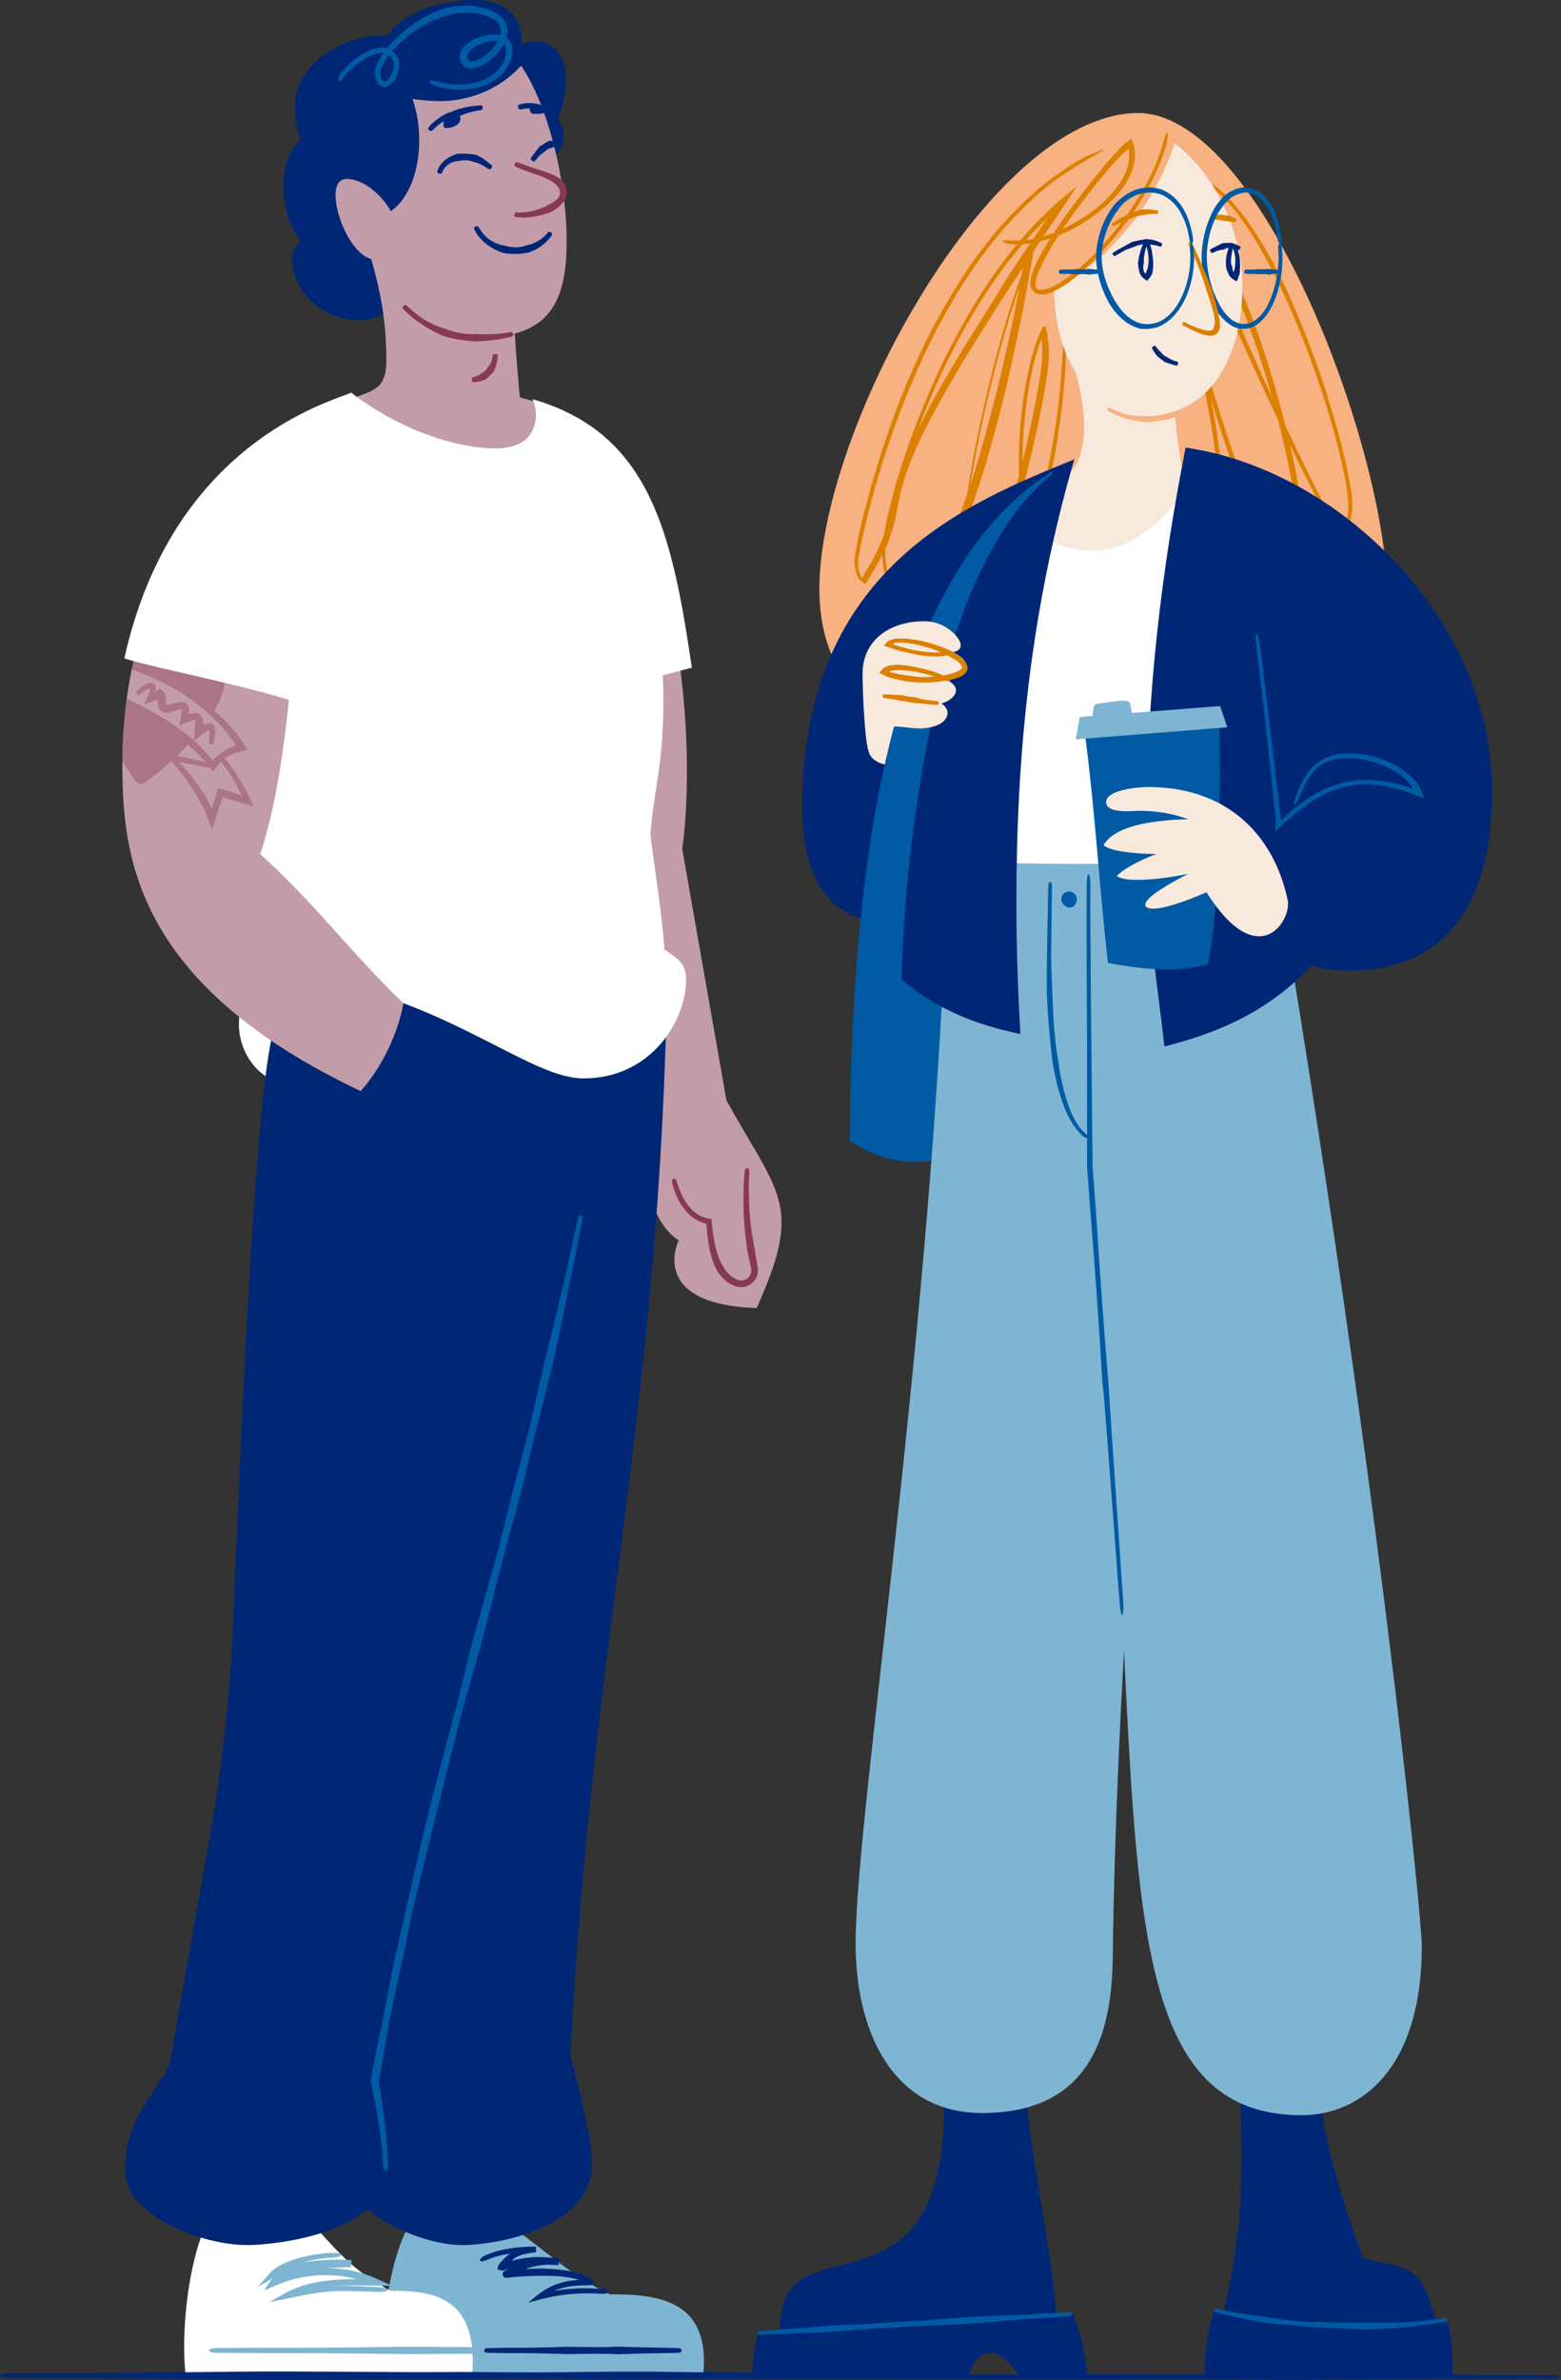<?xml version="1.0" encoding="UTF-8"?>
<svg id="Layer_2" data-name="Layer 2" xmlns="http://www.w3.org/2000/svg" xmlns:xlink="http://www.w3.org/1999/xlink" viewBox="0 0 426.22 649.44">
  <rect x="0" y="0" width="426.22" height="649.44" fill="#333333" stroke="none"/>
  <defs>
    <style>
      .cls-1 {
        clip-path: url(#clippath);
      }

      .cls-2 {
        fill: none;
      }

      .cls-2, .cls-3, .cls-4, .cls-5, .cls-6, .cls-7, .cls-8, .cls-9, .cls-10, .cls-11, .cls-12 {
        stroke-width: 0px;
      }

      .cls-3 {
        fill: #f8b181;
      }

      .cls-4 {
        fill: #f8e9dd;
      }

      .cls-5 {
        fill: #873953;
      }

      .cls-6 {
        fill: #dc8000;
      }

      .cls-7 {
        fill: #ab7487;
      }

      .cls-8 {
        fill: #c39ca9;
      }

      .cls-9 {
        fill: #7eb5d2;
      }

      .cls-10 {
        fill: #fff;
      }

      .cls-11 {
        fill: #005aa4;
      }

      .cls-12 {
        fill: #002776;
      }
    </style>
    <clipPath id="clippath">
      <path class="cls-2" d="M33.41,208.72c0,7.97.38,16.88,2.82,26.24l32.36-10.72,9.43-54.15-35.33-8.85s-9.28,18.54-9.28,47.47"/>
    </clipPath>
  </defs>
  <g id="Layer_1-2" data-name="Layer 1">
    <g>
      <path class="cls-3" d="M339.02,201.04c21.6.4,39.6-16.9,39.7-38.6v-.5c0-38.5-34.3-132-68.6-131.1-40.1,1.1-86.4,86.6-86.4,129.9,0,21.6,11.8,33.5,25.6,37.6,3.3,1,6.7,1.3,10.1,1.4l79.6,1.3Z"/>
      <g>
        <line class="cls-2" x1="330.12" y1="48.74" x2="329.12" y2="50.34"/>
        <line class="cls-2" x1="329.82" y1="129.94" x2="327.92" y2="130.14"/>
        <path class="cls-6" d="M346.42,148.04c-3.6-7.4-6.5-15.2-9.2-22.9-3.9-11.3-7.4-22.7-10.6-34.2l-1.4-5-1.2.3c2.7,10.1,5.1,20.2,6.8,30.5.9,5.1,1.5,10.3,2,15.5.1,1.3.2,2.6.3,3.9l.1,1.9.1,1.1v1c-.2-.2-.3-.5-.5-.7l-.2-.4-.4-.6c-.3-.6-.6-1.1-.9-1.7-.9-1.8-1.5-3.4-1.8-4.7-.4-1.2-.5-2-.7-2-.1,0-.2.8,0,2.2.2,1.3.7,3.1,1.6,5,.3.6.6,1.2.9,1.8l.3.4c.1.2.3.4.4.6.3.4.5.8.8,1.2l.8,1.1c.3.4.6.8.8,1.1l-.1-2.8v-2.7l-.1-2c-.1-1.3-.2-2.6-.3-3.9-.4-5.2-1.1-10.4-1.9-15.6-1.7-10.3-4.1-20.5-6.7-30.6l-1.2.3,1.5,5.4c3.2,11.4,6.5,22.7,10.4,33.9,2.7,7.8,5.5,15.7,9.2,23.2.8,1.8,1.8,3.5,2.8,5.2.6.9,1.2,1.9,1.9,2.7.3.5.7.9,1.1,1.3.2.2.4.4.6.6l1,.8.3.2c.1,0,.2.2.3.1l.6-.5.5-.5c.1-.2.2-.3.3-.4.4-.5.6-1.1.8-1.6.4-1.1.6-2.2.7-3.4.3-2.2.2-4.5.1-6.7s-.4-4.4-.6-6.6c-1.1-8.7-3-17.3-5.2-25.8s-4.7-16.9-7.7-25.1c-1.5-4.1-3.1-8.2-4.9-12.1s-3.8-7.9-6.4-11.4c-.2-.3-.4-.6-.7-.9l-.8-1c-.5-.5-.9-.8-1.3-1.2-.4-.4-.9-.8-1.3-.9l-.6-.3-.3-.1c-.1,0-.2-.2-.2,0v1.7l.1.2.3.9c.2.6.4,1.2.6,1.8,1.1,2.8,2.3,5.5,3.4,8.3l4.6,10.6c4.3,9.7,8.7,19.3,13.2,28.9,2.3,4.8,4.6,9.6,6.9,14.3,2.4,4.7,4.8,9.5,7.5,14.1.5.8,1,1.6,1.5,2.4l.5.7c.1.2.2.3.3.5.1.1.2.4.4.2.4-.1.7-.3,1-.5s.5-.3.7-.5c.8-.8,1.3-1.8,1.5-2.7.3-1,.4-2,.5-2.9.1-2-.1-3.9-.4-5.8-.3-1.9-.7-3.8-1.1-5.7-1.6-7.5-3.8-14.8-6.1-22.1-3-9-6.5-18.1-10.6-26.9-2.1-4.4-4.3-8.8-6.9-12.9-2.6-4.2-5.4-8.2-8.8-11.8-1.4-1.4-2.8-2.6-3.9-3.3-1.1-.7-1.8-1-1.9-.9s.5.7,1.5,1.5c.9.8,2.2,2,3.6,3.4,3.3,3.5,6.1,7.5,8.6,11.7s4.7,8.5,6.8,12.9c4.1,8.8,7.6,17.8,10.6,26.9,2.4,7.2,4.5,14.5,6.1,21.9.4,1.9.8,3.7,1,5.6.3,1.9.5,3.7.4,5.6-.1,1.8-.5,3.7-1.7,4.9q-.1.1-.2.2c-.1.1-.2.1-.2.1-.1,0-.2.1-.2.1-.1,0-.1-.1-.2-.2l-.4-.5c-.5-.8-1-1.6-1.5-2.4-2.7-4.5-5.1-9.3-7.4-14-2.3-4.8-4.6-9.6-6.9-14.4-4.5-9.6-8.8-19.3-13-29l-4.4-10.3c-1.2-2.8-2.4-5.5-3.5-8.3l-.2-.5c0-.1-.1-.1,0-.2,0,0,.1.1.2.1.1.1.2.2.3.3l.6.7c.2.3.5.6.7.9,2.5,3.4,4.5,7.2,6.3,11.1s3.4,7.9,4.9,12c3,8.2,5.5,16.5,7.7,25,2.1,8.5,4,17.1,5.1,25.7.2,2.2.5,4.3.6,6.5s.1,4.3-.1,6.4c-.1,1-.3,2.1-.7,3-.2.5-.4.9-.7,1.3l-.1.1h0l-.1.1c0,.1-.1,0-.1,0h0l-.1-.1-.3-.2-.5-.6c-.2-.2-.4-.4-.5-.6l-.5-.6c-.7-.8-1.2-1.7-1.8-2.6-1.1-1.8-2-3.4-2.8-5.1Z"/>
      </g>
      <g>
        <line class="cls-2" x1="301.52" y1="41.64" x2="300.82" y2="39.94"/>
        <path class="cls-6" d="M271.12,82.14c-7.4,11.7-14.8,23.4-20.9,35.9-.5,1.1-1.1,2.2-1.6,3.4l-1.5,3.5c-.2.6-.5,1.1-.7,1.7l-.6,1.8c-.4,1.2-.9,2.4-1.2,3.6-.3,1.2-.7,2.4-.9,3.7-.3,1.2-.5,2.5-.7,3.7s-.5,2.4-.8,3.6l-.5,1.8c-.2.6-.3,1.2-.6,1.7l-.7,1.7c-.2.6-.5,1.1-.7,1.7l-1.7,3.3-1.9,3.2-.6,1.1c0,.1-.1,0-.2,0l-.1-.1-.1-.2c-.6-.9-.8-2.1-.8-3.3v-1.3l.1-.5c.1-.6.2-1.2.3-1.8.5-2.4,1-4.9,1.6-7.3,2.2-9.2,4.9-18.2,8.1-27,1.6-4.4,3.3-8.8,5.2-13.1,1.8-4.3,3.9-8.6,6-12.8,4.4-8.3,9.3-16.4,15.1-23.7,2.9-3.7,6.1-7.1,9.4-10.4l2.6-2.4c.4-.4.9-.8,1.3-1.2l1.4-1.1c.9-.7,1.8-1.5,2.8-2.2l2.9-2c5.5-3.7,10.3-6,10.2-6.3-.1-.1-1.3.4-3.3,1.2-.5.2-1,.5-1.6.7-.6.3-1.2.7-1.8,1-1.3.7-2.7,1.5-4,2.5l-2.9,2c-1,.7-1.9,1.5-2.8,2.2l-1.4,1.1c-.5.4-.9.8-1.3,1.2l-2.7,2.4c-3.4,3.4-6.7,6.8-9.6,10.6-6,7.4-10.9,15.6-15.4,24-4.4,8.5-8.1,17.2-11.3,26.2-3.2,8.9-5.9,18.1-8.1,27.3-.6,2.4-1.1,4.8-1.5,7.3-.1.6-.2,1.2-.3,1.9-.1.4-.1.7,0,1,0,.3,0,.6.1,1,.1.6.2,1.3.4,1.9.1.3.2.6.4,1,.2.3.3.6.7,1,.3.4.7.7,1.1.9.2.3.3-.1.5-.2.1-.2.3-.4.4-.6l1.1-1.9c.6-1.1,1.3-2.1,1.9-3.2l1.7-3.3c.5-1.1,1-2.3,1.4-3.5s.8-2.4,1.1-3.6c.3-1.2.6-2.4.8-3.7.4-2.4.9-4.8,1.6-7.1.3-1.2.7-2.3,1.1-3.5l.6-1.7c.2-.6.5-1.1.7-1.7l1.4-3.4c.5-1.1,1.1-2.2,1.6-3.3,6.1-12.3,13.5-24,20.9-35.7l5.3-8.1c4.2-6.5,8.6-12.9,13-19.5l3-4.5-4.1,3.4c-9.7,8.2-17.6,18.4-24.2,29.3-6.6,10.9-12,22.4-16.4,34.3-2.2,5.9-4.2,12-5.8,18.1-.8,3.1-1.6,6.1-2.1,9.3-.3,1.6-.5,3.1-.6,4.8-.1,1.6,0,3.2.3,4.8s.7,3.2,1.3,4.7c.4.7.8,1.5,1.4,2.2.6.6,1.3,1.3,2.3,1.5.9.2,1.9.2,2.7,0,.9-.2,1.6-.6,2.4-1,1.4-.9,2.6-2.1,3.6-3.3,2.1-2.5,3.6-5.2,5.1-8,1.4-2.8,2.7-5.7,3.8-8.6,3.6-9.3,6.4-18.9,8.9-28.5,1.6-6.2,3.1-12.5,4.4-18.8,1.7-7.7,3.2-15.4,4.5-23.2l1.1-6.2-2.4,5.9c-2.6,6.4-4.7,13-6.6,19.6-1.9,6.6-3.6,13.3-5.1,20s-2.9,13.5-4,20.3c-.5,3.4-1.1,6.8-1.4,10.3-.3,3.5-.3,7.1,1,10.5.3.8.7,1.6,1.4,2.2.6.7,1.6,1.1,2.6,1s1.8-.8,2.4-1.4,1.1-1.3,1.5-2c1.7-2.8,2.9-5.8,4-8.8,2.2-6,3.8-12.2,5.3-18.4s2.8-12.4,3.9-18.7c.5-3.2,1-6.3,1.1-9.6,0-.8,0-1.6-.1-2.4l-.1-.8c0-.3-.1-.6-.1-.9-.1-.6-.2-1.1-.3-1.7l-.4-1.6v-.1h0l-.5.1-.2.4-.4.7-.4.7-.3.9-.7,1.7c-1.3,3.8-2.2,7.7-2.9,11.7s-1.2,8-1.5,12-.4,8.1-.3,12.2c.2,4.1.5,8.1,1.5,12.1.1.5.3,1,.4,1.5,0,.1.1.2.1.4l.1.4c.1.4.3.8.4,1.1.3.7.6,1.4.9,2.1.2.7.3-.1.4-.3l.3-1,.7-2,.2-.5.1-.3.1-.2.2-.7c.3-1,.6-1.9.9-2.9,1.1-3.9,2.1-7.9,2.9-11.9,1.6-8,2.7-16.1,3.3-24.2.5-6.6.3-11.8,0-11.8s-.5,5.2-1,11.7c-.6,8.1-1.8,16.1-3.4,24.1-.8,4-1.8,7.9-2.9,11.8-.3,1-.6,1.9-.9,2.9l-.2.7-.1.4-.3.8-.1.4-.1.2s0-.1-.1-.1c-.1-.2-.2-.4-.2-.6l-.1-.3c-.1-.2-.2-.5-.2-.7-.1-.5-.3-1-.4-1.4-1-3.9-1.3-7.9-1.5-11.9-.1-4,0-8,.3-12s.8-8,1.5-11.9c.3-2,.8-3.9,1.2-5.8.2-1,.5-1.9.8-2.9.1-.5.3-.9.4-1.4l.4-1.3c.1-.3.2-.6.4-.9l.1-.2v-.1.1c0,.2.1.3.1.5l.1.5v.6c.1.8.1,1.6.1,2.3-.1,3.1-.7,6.2-1.2,9.4-1.1,6.2-2.4,12.4-3.9,18.6-1.5,6.2-3.2,12.3-5.3,18.2-1.1,3-2.3,5.9-3.9,8.5-.4.6-.9,1.3-1.4,1.8s-1.1.9-1.7,1c-.6,0-1.2-.2-1.6-.8-.5-.5-.8-1.2-1.1-1.9-.6-1.5-.8-3.2-1-4.9-.1-.8-.1-1.7,0-2.5,0-.8.1-1.7.2-2.5.3-3.4.8-6.8,1.4-10.2,1.1-6.8,2.5-13.5,4-20.1,1.5-6.7,3.2-13.3,5.1-19.9,1.9-6.6,4-13.1,6.6-19.4l-.7-.3c-1.3-.1-.4,0-.6-.1h0v.3l-.1.4-.1.7-.3,1.5-.5,2.9-1.1,5.9c-.8,3.9-1.6,7.8-2.5,11.7-1.3,6.1-2.8,12.1-4.4,18.1-2.5,9.7-5.3,19.3-8.9,28.6-1.1,2.9-2.3,5.7-3.7,8.4s-2.9,5.4-4.9,7.8c-1,1.2-2,2.2-3.3,3-.3.2-.6.3-.9.5-.3.1-.6.3-1,.3-.7.2-1.4.2-1.9.1-1.2-.3-2.1-1.5-2.7-2.8-.6-1.3-1-2.8-1.2-4.3s-.4-3-.3-4.5c.1-1.5.3-3.1.6-4.6.5-3.1,1.3-6.1,2.1-9.1,1.6-6.1,3.5-12,5.7-17.9,4.4-11.8,9.7-23.3,16.3-34.1,6.5-10.8,14.4-20.9,24-28.9l-1.1-1c-2.2,3.3-4.5,6.6-6.7,9.9s-4.5,6.5-6.6,9.8l-4.9,7.9Z"/>
      </g>
      <path class="cls-4" d="M288.42,130.44c5.7,0,7.6-8,7.6-13.9,0-12.1-5.6-23.4-7.8-35.2l31.3,17.4c1.2,11.8,1.5,24.5,5,36-3.6,29.9-42.8,17.2-42.8,17.2l6.7-21.5Z"/>
      <path class="cls-12" d="M247.32,251.64c-1.4.2-2.8.2-4.1.2-18.3,0-24.2-14.6-24.2-31.5,0-65.3,45.1-83.1,74.3-95l-13.1,16.3-28.9,110.1-4-.1Z"/>
      <path class="cls-4" d="M237.12,204.84c.6,3.6,7.6,5.9,9.7,1.2,2.1-4.7,1.6-13.5,1.6-13.5,0,0-9.2-4.9-11.3,12.3Z"/>
      <path class="cls-11" d="M287.52,128.44c-47.7,29.6-55,117.4-55.5,182.8,5.8,3.8,11.6,5.8,17.8,5.8,5.5,0,11.4-1.6,17.7-4.9l-2.6-131.1c-.1.1,20.2-43.2,22.6-52.6Z"/>
      <g>
        <g>
          <path class="cls-12" d="M257.02,564.34c.5,2.8.8,6,.8,9.4,0,49.9-27.7,39.6-40.1,49-3.6,2.7-4.7,7.1-5,15.1l76.1-1.1c-1.5-25.8-8.8-51.3-9.5-77.4"/>
          <path class="cls-12" d="M278.42,648.54h18.4c-.4-5.8-1.7-11.9-3.8-17.1l-86.1,5.2c-.7,3.6-1.5,6.9-1.5,11.9h58.9c1.5-4.6,3.6-6.6,6-6.6,2.7,0,5.6,2.6,8.1,6.6Z"/>
        </g>
        <g>
          <path class="cls-12" d="M338.42,558.84c0,9.8.6,19.4.6,29.1,0,29.2-5.4,40.6-5.4,47.5,17.1,4.2,59.4,1.7,59.4,1.7-4.5-18.3-6.2-18.1-20.7-20.8-4.4-11.5-11.7-33.7-11.7-45.7,0-1.7.1-3.2.5-4.4"/>
          <path class="cls-12" d="M329.02,648.54h67.5c.1-1.2.1-2.4.1-3.6,0-4.2-.5-8.5-1.4-11.9-5.5.7-10.3,1.8-22.9,1.8-19.1,0-32.4-2.4-40.8-4.4-1.6,4.7-2.6,10.3-2.6,15.7.1.8.1,1.6.1,2.4Z"/>
          <line class="cls-2" x1="293.12" y1="631.34" x2="207.02" y2="636.64"/>
        </g>
        <path class="cls-9" d="M259.22,220.04c-2.5,130.8-25.6,273.1-25.6,310.2,0,24.2,10.2,46.3,34.5,46.3,26.1,0,35.4-16.6,35.7-42,1.1-91.7,11.4-179.8,11.4-271.4,0-7.3-.1-14.6-.3-21.9l-55.7-21.2Z"/>
        <path class="cls-9" d="M341.32,195.94c32.7,184.6,46.9,326.5,46.9,335,0,33.7-16.8,46.2-32.8,46.2-58.5,0-40.7-91-56-234.2-1.1-10.3-2.3-20.6-3.5-30.8-28.9-15.6-30.4-48.7-36.5-81.7l81.9-34.5Z"/>
        <g>
          <line class="cls-2" x1="395.42" y1="634.04" x2="395.12" y2="632.14"/>
          <line class="cls-2" x1="331.82" y1="629.54" x2="331.32" y2="631.34"/>
          <path class="cls-11" d="M358.32,633.64c-2.9-.1-5.9-.4-8.8-.9-1.6-.2-3-.4-4.4-.6l-2.3-.3c-.7-.1-1.4-.2-2.1-.3l-3-.5c-1.9-.3-3.7-.7-5.6-1.1-.3-.1-.6.1-.7.4-.1.3.1.5.5.6,1.9.5,3.7.9,5.6,1.3l2.9.6,2.1.4c.7.2,1.5.3,2.3.4,1.4.2,2.8.4,4.4.5,2.9.2,5.9.5,8.8.8l1.5.1c2.8.1,5.7.2,8.4.4,3,.1,6.1.2,9.1,0,1.1-.1,2.3-.1,3.4-.2,1.8-.1,3.6-.3,5.4-.5l3.9-.5c1.6-.2,3.2-.5,4.9-.7.3-.1.6-.3.5-.6,0-.3-.3-.4-.7-.4-1.6.2-3.3.4-4.9.6-1.3.2-2.5.3-3.8.4-1.8.1-3.6.2-5.3.2h-12.4c-2.8,0-5.6,0-8.4-.3l-1.3.2Z"/>
        </g>
        <g>
          <line class="cls-2" x1="293.12" y1="632.34" x2="293.02" y2="630.44"/>
          <line class="cls-2" x1="206.92" y1="635.64" x2="207.12" y2="637.54"/>
          <path class="cls-11" d="M243.22,633.64c-3.9.3-7.9.6-11.9.7-2.2.1-4.1.2-5.9.3-1,.1-2,.2-3.1.3-.9.1-1.9.2-2.8.2l-4.1.3c-2.6.2-5.1.4-7.7.6-.5,0-.8.3-.8.6s.4.5.8.4c2.6-.1,5.2-.2,7.7-.3l4-.2c.9,0,1.9-.1,2.8-.1,1,0,2-.1,3.1-.1,1.8-.1,3.8-.2,5.9-.4,3.9-.4,8-.6,11.8-.8l2-.1c3.8-.3,7.6-.5,11.3-.6,4-.2,8.1-.4,12.2-.7,1.5-.1,3-.3,4.5-.4,2.4-.2,4.8-.4,7.2-.6,1.7-.1,3.5-.2,5.2-.3,2.2-.1,4.4-.3,6.6-.5.4,0,.8-.3.8-.6s-.4-.5-.8-.4c-2.2.1-4.4.2-6.6.3-1.7.1-3.4.2-5.2.3-2.4.1-4.8.2-7.2.3-1.5.1-3,.1-4.5.2-4.1.1-8.2.5-12.2.8-3.7.3-7.5.6-11.3.7l-1.8.1Z"/>
        </g>
        <g>
          <line class="cls-2" x1="296.42" y1="311.24" x2="297.52" y2="309.64"/>
          <path class="cls-11" d="M287.62,291.04c.2,1.3.5,2.6.8,3.9.4,1.9,1,3.8,1.6,5.6,1.2,3.4,2.8,6.9,5.7,9.5.5.4,1.1.6,1.2.3.2-.2-.1-.7-.6-1.1-2.6-2.4-4.1-5.8-5.1-9.2-.6-1.8-1-3.6-1.4-5.4-.3-1.3-.5-2.6-.7-3.9l-.1-.9c-1-5.4-1.4-11.1-1.6-16.6l-.1-2.9-.1-1.8c-.1-3.4-.3-6.8-.2-10.2l.1-7.3c0-3.1.1-6.2.1-9.3,0-.6-.2-1.1-.5-1.1s-.5.5-.5,1.1c-.1,3.1-.1,6.3-.2,9.3,0,2.4-.1,4.9-.1,7.3-.1,3.4-.1,6.8-.1,10.2v1.8l.1,2.9c.3,5.5.8,11.2,1.5,16.8l.2,1Z"/>
        </g>
        <g>
          <line class="cls-2" x1="305.52" y1="440.84" x2="307.42" y2="440.74"/>
          <path class="cls-11" d="M301.32,379.94c.3,3.7.6,7.4.9,11.1l1.2,16.1c.8,10.1,1.5,20.3,2.3,30.4.1,1.8.5,3.2.7,3.2s.4-1.5.3-3.3c-.7-10.2-1.4-20.4-2.1-30.6l-1.1-15.9c-.2-3.7-.5-7.4-.7-11.2l-.2-2.6c-1.3-15.6-2.4-31.5-3.4-46.9l-.6-8-.2-2.6-.1-1.3v-1.3c-.1-9.5-.2-19-.3-28.6l-.2-20.6c0-8.6-.2-17.4-.1-26.1,0-1.8-.2-3.2-.5-3.2s-.5,1.4-.5,3.2c-.1,8.8,0,17.6,0,26.2,0,6.8.1,13.7.1,20.6v30l.1,1.3.2,2.5.6,8.1c1.2,15.4,2.4,31.3,3.3,47l.3,2.5Z"/>
        </g>
        <path class="cls-11" d="M289.92,244.64c.4-1,1.2-1.4,1.9-1.4,1.1,0,2.2.9,2.2,2.1,0,1-.7,2.3-1.9,2.3-1.1,0-2.3-1-2.3-2.2-.1-.3,0-.6.1-.8Z"/>
      </g>
      <path class="cls-10" d="M264.82,235.14s52.1,2.3,74.5-2.3l-9.6-106.2c-7.9,9.9-17.2,23.6-31.7,23.6-5.8,0-11.8-2.1-15.5-5.6,0-.1-18.7,66.8-17.7,90.5Z"/>
      <path class="cls-12" d="M317.92,285.54c-1.8-17.1-4.8-30.9-4.8-62.5,0-33.9,4.1-67.8,10.6-100.9,42.2,6,83.7,47.2,83.7,93.7,0,27.3-9.9,49-39.4,49-3.7,0-7-.3-9.9-1.4-11.2,12-24.6,18.2-40.2,22.1Z"/>
      <path class="cls-12" d="M293.32,125.34c-12,41.4-15.8,80.7-15.8,120.8,0,12.1.4,24.2,1.1,36-12.2-2.5-22.9-6.8-32.5-14.9.1.1,1.4-116.5,47.2-141.9Z"/>
      <g>
        <path class="cls-11" d="M332.92,197.34l-36.7,2.9c2.8,20.8,3.9,41.7,6.3,62.5,7.7,1.4,15.1,2.4,22.6,1.3,1.5-.2,3.1-.5,4.6-.9,3.6-15.7,3.5-50,3.2-65.8Z"/>
        <path class="cls-9" d="M298.32,195.34l-3.5.3-1.1,6.1,41.4-3.3-2-5.8-24.1,1.9c-.7-3.9.3-3.9-8.7-2.6-1.5.2-1.7,0-2,3.4Z"/>
      </g>
      <path class="cls-4" d="M351.52,245.24c-4.1-18.6-17.6-30.5-37.9-30.5-3.5,0-11.6.9-11.6,4.1,0,2.2,3.3,2.5,5.4,2.5,1.4,0,2.8-.1,3.6-.1h0c5.1,0,9.3.8,13.5,2.3-2.7,0-5.6.2-8.6.6-6.4.8-12.6,2.7-14.6,6.5,4.3,3.4,24.5,2.4,30.9,1.8-1.1-1.8-3.9-2.2-7.4-1.8-7.2.9-17.2,5.4-19.9,8.4,2,1.4,7.4,1.2,13,.5,2.2-.3,4.4-.7,6.5-1.1-4.7,2.4-11.7,6.3-11.7,8.4,0,.9,1.2,1.1,2.1,1.1,3.3,0,9.7-2.3,14.6-4.5,14.3,22.7,23.7,7.3,22.1,1.8Z"/>
      <g>
        <line class="cls-2" x1="344.42" y1="173.04" x2="342.52" y2="173.24"/>
        <line class="cls-2" x1="352.52" y1="219.24" x2="354.22" y2="219.94"/>
        <path class="cls-11" d="M387.12,214.04c-.1-.1-.2-.2-.2-.3l-.2-.2-.3-.4c-.2-.3-.4-.5-.7-.8-.5-.5-1-.9-1.5-1.4-1-.8-2.2-1.6-3.3-2.2-3.4-1.8-7.1-2.9-11-3.1-1.8-.1-3.6,0-5.4.3-1.8.4-3.5,1.2-5,2.3s-2.6,2.6-3.5,4.2c-.9,1.6-1.6,3.2-2.2,4.9-.5,1.2-.6,2.2-.4,2.3s.8-.7,1.3-1.9c1.3-3.3,2.8-6.6,5.5-8.6,1.3-1,2.9-1.7,4.6-2s3.4-.3,5.1-.2c3.6.3,7.1,1.4,10.2,3.1,1.1.6,2.1,1.3,3.1,2.1.5.4.9.8,1.3,1.3.2.2.4.4.6.7l.3.4.1.2v.1c0,.1.1.2.1.2l.1.1-.3-.1h-.1l-.5-.2-1-.3c-1.3-.4-2.6-.7-3.9-1-2.7-.5-5.4-.8-8.1-.7s-5.4.7-8,1.6c-2.6.9-4.9,2.2-7.1,3.7-1.6,1.1-3.1,2.2-4.5,3.4-.9.8-1.8,1.6-2.7,2.5l-.7.7,1.2.5v-.4c.1,0-.2,0-.3,0h-.1c-.4,0,.5,0,.4,0v.2h0v.1c0,.2,0,.3-.1.4l-.1.1s.1-.1.1-.2c.1-.3,0-.6,0-1l-.1-.7-.3-2.3-.6-4.7c-.4-3.1-.8-6.2-1.1-9.4l-1.7-14.2c-.7-5.9-1.4-12-2.2-18-.2-1.2-.5-2.2-.8-2.1s-.4,1-.2,2.2c.7,6,1.4,12.2,2.1,18.1.5,4.7,1.1,9.4,1.6,14.2l1,9.3.5,4.7.2,2.3v.6c0,.1,0,0,0-.1-.1.4,0,.6,0,.8l-.1,1.7,1.3-1.2.8-.7c.8-.8,1.7-1.5,2.6-2.3,1.4-1.2,2.9-2.3,4.4-3.4,2.1-1.4,4.4-2.7,6.8-3.6,2.4-.9,5-1.5,7.5-1.6,2.6-.1,5.2.1,7.8.7,1.3.3,2.5.6,3.8,1l.9.3,1.3.5,3.5,1.3c-.1-.2-.2-.4-.3-.7l-.4-.7c0-.7-.6-1.6-1.1-2.4Z"/>
      </g>
      <path class="cls-4" d="M237.12,204.84c-1.2-3.7-1.7-19.7-1.6-21.7.5-10.1,9.7-14,17.7-13.6,5.2.3,9.2,4.6,9.1,6.6-.1,1.4-1.6,1.9-3.2,1.9-2.3-.1-5.2-1.2-6.7-1.4.7-.1,1.5-.2,2.2-.1,2.8.1,9.2,2.2,9.1,5-.1,2.6-5.4,4.7-9.5,4.5-1.5-.1-2.8-.5-3.7-1.2.8-.6,1.8-.8,2.8-.8,2,.1,7.9,1.7,7.7,4.4-.1,2.2-3.8,4.1-7.2,4-.9,0-1.7-.2-2.5-.6.9-.6,2-.8,3-.7,2.4.1,4.5,1.7,4.4,3.5-.2,3.1-4.9,4.3-8.3,4.1-1.9-.1-3.7-.4-5.5-.5-.9,0-1.8,0-2.7.1.1-.1-.9,4.5-5.1,6.5Z"/>
      <path class="cls-4" d="M287.82,78.44v.1c0,20.8,11.2,34.9,25.1,34.9,18.3,0,26.3-17.3,26.3-35.2,0-15.1-7.5-31-18.5-39.1-6.2,19.4-21.9,35.1-32.9,39.3Z"/>
      <g>
        <line class="cls-2" x1="302.82" y1="110.74" x2="301.82" y2="112.34"/>
        <line class="cls-2" x1="326.82" y1="111.04" x2="325.72" y2="109.54"/>
        <path class="cls-3" d="M319.62,114.24c.5-.2.9-.3,1.4-.5.6-.2,1.3-.5,1.9-.8,1.2-.6,2.3-1.3,3.3-2,.2-.1.2-.4,0-.7-.2-.2-.4-.3-.6-.2-1.1.7-2.2,1.2-3.3,1.7-.6.2-1.2.5-1.8.6-.4.1-.9.2-1.3.3-.1,0-.2,0-.3.1-1.8.6-3.7.8-5.6.8h-1.6c-1.1,0-2.3-.1-3.4-.3-.8-.2-1.6-.4-2.4-.7-1-.4-2-.8-2.9-1.3-.2-.1-.5,0-.6.2s-.1.5.1.6c.9.6,2,1.1,3,1.5.8.3,1.7.6,2.5.8,1.2.3,2.4.5,3.6.7.2,0,.4.1.6.1h1c2-.1,4-.4,6-.8.2,0,.3,0,.4-.1Z"/>
      </g>
      <g>
        <line class="cls-2" x1="319.52" y1="36.34" x2="317.62" y2="35.94"/>
        <line class="cls-2" x1="274.02" y1="64.84" x2="273.52" y2="66.64"/>
        <path class="cls-6" d="M308.22,41.14c.4,2.6-.4,5.4-1.8,7.8-2.1,3.5-5.1,6.4-8.4,8.9-3.2,2.3-6.6,4.2-10.3,5.7-3.6,1.4-7.5,2.3-11.4,2.1-1.4-.1-2.5-.1-2.5.1-.1.3,1,.8,2.5.9,4.1.3,8.2-.7,11.9-2.1,3.8-1.4,7.4-3.4,10.6-5.8,3.4-2.5,6.5-5.4,8.8-9.1,1.5-2.5,2.6-5.6,2.2-8.8,0-.2-.1-.4-.1-.5,0-.2-.1-.6-.2-.8-.2-.6-.4-1.1-.6-1.7-.6.4-1.1.8-1.6,1.2l-.4.3c-.1.1-.2.1-.2.2l-.4.4c-.6.5-1.1,1.1-1.6,1.7-1.1,1.1-2.1,2.3-3.1,3.5-2,2.4-3.9,4.8-5.8,7.2-3.8,4.9-7.4,9.9-10.5,15.1-1.1,1.8-2.1,3.7-2.9,5.6-.5,1.3-1,2.6-1.1,4.2,0,.6.1,1.2.4,1.7.3.5.8,1,1.4,1.2.6.2,1.2.2,1.7.2.3,0,.5-.1.8-.1.2-.1.5-.1.7-.2,1.9-.6,3.5-1.7,5.1-2.7,3.1-2.2,5.8-4.8,8.4-7.5,3.7-3.9,7.1-8.1,10.1-12.6,3.7-5.6,7-11.8,8.7-18.5.3-1.4.3-2.5.1-2.5-.3,0-.7,1-1,2.3-1.7,6.5-5,12.7-8.7,18.2-3,4.4-6.3,8.5-10,12.4-2.6,2.6-5.3,5.1-8.4,7.2-1.5,1-3.1,2-4.8,2.5-.8.2-1.7.4-2.3.1-.6-.2-.9-.9-.8-1.6.1-1.1.5-2.3,1-3.5.8-1.9,1.8-3.7,2.8-5.5,3-5.2,6.6-10.2,10.3-15,1.9-2.4,3.8-4.8,5.8-7.1,1-1.2,2-2.3,3.1-3.4.9-1,2.6-2.5,2.4-2.2,0,0,0,.1.1.1h0v.4Z"/>
      </g>
      <g>
        <g>
          <line class="cls-2" x1="321.42" y1="100.34" x2="321.82" y2="98.44"/>
          <line class="cls-2" x1="315.72" y1="94.04" x2="314.12" y2="95.04"/>
          <path class="cls-12" d="M317.02,96.14c-.1-.1-.2-.2-.3-.3-.2-.1-.3-.3-.5-.5-.3-.3-.5-.6-.8-1,0-.1-.3,0-.5.2-.2.1-.4.3-.4.4.2.4.4.8.7,1.2.1.2.3.4.4.6l.3.4.1.1c.6.4,1.1.9,1.7,1.3.1.1.2.1.3.2l.2.1c.4.2.8.3,1.2.4l.9.3c.4.1.7.2,1.1.2.1,0,.2-.2.2-.5.1-.3,0-.5,0-.5-.3-.1-.7-.2-1-.3-.3-.1-.5-.2-.8-.3-.3-.2-.7-.4-1-.6l-.1-.1c-.1,0-.2-.1-.3-.1-.5-.3-1-.6-1.4-1.2h0Z"/>
        </g>
        <g>
          <line class="cls-2" x1="303.42" y1="68.94" x2="304.42" y2="70.54"/>
          <line class="cls-2" x1="316.82" y1="67.84" x2="317.62" y2="66.04"/>
          <path class="cls-12" d="M313.02,66.84c.2,0,.5-.1.7-.1.4,0,.7,0,1.1.1.7.1,1.3.2,2,.5.1,0,.3-.1.4-.4.1-.2.1-.5,0-.6-.7-.3-1.4-.6-2.1-.8-.4-.1-.8-.2-1.2-.2-.3,0-.6-.1-.8-.1h-.2c-1.2.2-2.4.4-3.5.7l-.6.2-.3.2c-.6.3-1.2.7-1.8,1l-1.3.7c-.5.3-1.1.6-1.6,1-.1.1-.1.3.1.5.1.2.3.4.5.3.6-.3,1.1-.6,1.6-.9.4-.2.8-.5,1.3-.7.6-.3,1.2-.5,1.8-.7l.3-.1.5-.2c1-.4,2-.7,3-.5l.1.1Z"/>
        </g>
        <g>
          <line class="cls-2" x1="313.92" y1="65.24" x2="312.22" y2="65.94"/>
          <line class="cls-2" x1="313.92" y1="66.04" x2="312.22" y2="65.14"/>
          <path class="cls-12" d="M312.32,71.84v-1.1c0-.5.1-1.1.2-1.6.2-1,.5-2,.9-3,.1-.2-.1-.4-.3-.5-.2-.1-.5-.1-.6.1-.5,1-.9,2-1.2,3.1-.2.6-.3,1.1-.4,1.7-.1.4-.1.8-.2,1.2v.3c.1.7.2,1.5.4,2.3.1.2.1.4.3.6.1.3.3.5.5.7.4.4.8.7,1.3,1,.3-.4.5-.7.8-1,.1-.2.3-.4.4-.6s.1-.3.2-.5.1-.4.1-.6c.2-1.1.2-2.2.1-3.2-.1-.8-.2-1.5-.3-2.2-.2-.9-.4-1.8-.9-2.7-.1-.2-.4-.2-.6-.1-.2.1-.4.3-.3.5.3.8.5,1.7.7,2.5.1.7.2,1.4.2,2.1,0,1-.1,1.9-.4,2.8-.1.1-.1.3-.2.4l-.1.4q0,.1-.1.2c-.1,0-.1-.1-.2-.1l-.1-.1c-.1-.1-.1-.2-.2-.4-.2-.5-.2-1.2-.1-1.8l.1-.4Z"/>
        </g>
        <g>
          <line class="cls-2" x1="330.12" y1="67.74" x2="331.12" y2="69.34"/>
          <line class="cls-2" x1="338.12" y1="68.64" x2="339.02" y2="67.04"/>
          <path class="cls-12" d="M336.12,67.84h.4c.2,0,.4,0,.6.1.4.1.8.2,1.1.3.1,0,.2-.2.4-.4.1-.2.2-.5.1-.5-.4-.2-.8-.5-1.2-.6-.2-.1-.4-.2-.7-.3l-.5-.2h-.1c-.7.1-1.5,0-2.2.1l-.4.1-.2.1c-.4.2-.8.4-1.2.6l-.8.4c-.3.2-.7.3-1,.6-.1,0,0,.3.1.5s.3.4.4.4c.3-.1.7-.3,1-.4.2-.1.5-.2.8-.3.4-.1.7-.2,1.1-.2h.2l.3-.1c.5-.4,1.1-.5,1.8-.2h0Z"/>
        </g>
        <g>
          <line class="cls-2" x1="337.22" y1="66.14" x2="335.72" y2="67.34"/>
          <line class="cls-2" x1="337.32" y1="67.24" x2="335.72" y2="66.24"/>
          <path class="cls-12" d="M336.22,72.34c-.1-.3-.1-.7-.1-1,0-.5,0-1,.1-1.5.1-.9.3-1.8.6-2.6.1-.1-.1-.4-.3-.5-.2-.1-.5-.1-.6,0-.5.9-.8,1.9-1,2.9-.1.5-.2,1.1-.2,1.6v1.4c.1.4.2.7.3,1.1.1.2.1.4.2.5.1.2.2.5.3.7.6,1,1.4,1.5,2.2,1.8.1-.3.2-.5.3-.7.1-.4.3-.8.4-1.2l.1-.4v-.4c.1-1,.1-1.9,0-2.9,0-.7-.1-1.4-.3-2-.2-.8-.5-1.7-1.1-2.5-.1-.2-.4-.1-.6,0-.2.2-.3.4-.2.5.4.6.6,1.4.8,2.1.1.6.2,1.2.2,1.9,0,.9-.1,1.7-.3,2.6q0,.1-.1.1v.3c-.1.1-.3-.1-.3-.2v-.2c0-.1-.1-.3-.1-.4-.1-.3-.1-.6-.1-.9l-.2-.1Z"/>
        </g>
        <g>
          <line class="cls-2" x1="303.22" y1="60.64" x2="304.22" y2="62.34"/>
          <line class="cls-2" x1="316.02" y1="58.94" x2="316.42" y2="57.04"/>
          <path class="cls-6" d="M312.32,58.74c.2-.1.4-.1.7-.2.3-.1.7-.1,1-.1.6-.1,1.3-.1,1.9,0,.1,0,.2-.2.3-.5.1-.3,0-.5-.1-.5-.7-.1-1.4-.2-2.1-.3h-2.1c-1,.3-2.1.6-3.1.9l-.5.2-.3.2-1.7.9-1.2.7c-.5.3-1,.6-1.5.9-.1.1-.1.3.1.5.1.2.3.4.4.3.5-.3,1-.5,1.5-.8l1.2-.6c.6-.2,1.1-.5,1.7-.6l.3-.1.5-.2c.9-.4,1.9-.7,2.9-.7h.1Z"/>
        </g>
        <g>
          <line class="cls-2" x1="330.62" y1="58.64" x2="331.02" y2="60.44"/>
          <line class="cls-2" x1="337.22" y1="61.14" x2="337.82" y2="59.34"/>
          <path class="cls-6" d="M335.42,60.44h.4l.5.1c.3,0,.7.1,1,.1.1,0,.2-.2.2-.5.1-.3.1-.5,0-.5l-1-.4-.5-.2c-.1,0-.2-.1-.4-.2h-.1c-.6,0-1.1-.1-1.6-.2l-.3-.1h-.2c-.3,0-.7.1-1,.1-.2,0-.5,0-.7.1-.3,0-.6.1-.9.2-.1,0-.1.3,0,.5.1.3.1.5.2.5h1.5c.3,0,.6.1.9.2l.2.1h.3c.4,0,.9,0,1.5.2h0Z"/>
        </g>
        <g>
          <line class="cls-2" x1="350.32" y1="66.54" x2="348.52" y2="66.64"/>
          <line class="cls-2" x1="348.52" y1="66.64" x2="350.32" y2="66.54"/>
          <path class="cls-11" d="M333.42,56.94c.9-1.4,2-2.6,3.3-3.4,1-.5,2.1-.9,3.2-1s2.2.3,3.2.9c1.9,1.1,3.1,3.1,4,5.1.9,2.1,1.4,4.3,1.7,6.6.1.8.4,1.4.7,1.4s.4-.7.3-1.5c-.3-2.4-.7-4.7-1.7-7-.4-1.1-1-2.2-1.8-3.2-.7-1-1.6-1.9-2.7-2.6s-2.5-1.1-3.8-1.1-2.7.5-3.8,1.1c-1.6.9-2.9,2.3-3.9,3.8-.3.3-.5.7-.7,1.1-1.8,3.3-2.8,6.9-3.2,10.6-.4,3.7.2,7.5,1.2,10.9.4,1.2.8,2.4,1.3,3.5.3.7.8,1.5,1.2,2.2,1.2,1.9,2.7,3.7,4.9,4.8,2.2,1.1,5,.6,6.8-.9,1.3-1,2.4-2.4,3.2-3.8.8-1.4,1.4-2.9,1.9-4.5,1.2-3.8,1.7-8,1.3-12.1,0-.8-.3-1.5-.6-1.4-.3,0-.5.7-.4,1.5.3,4-.2,8-1.4,11.7-.5,1.5-1.1,2.9-1.8,4.2-.7,1.3-1.7,2.5-2.9,3.4-.4.3-.9.5-1.3.8l-.7.2-.4.1h-.4c-1,.2-1.9-.1-2.8-.5-1.8-.9-3.1-2.6-4.2-4.4-.3-.7-.7-1.3-1-2-.5-1.1-1-2.2-1.3-3.4-1-3.3-1.6-6.8-1.2-10.3s1.4-7,3.2-10c.2-.2.3-.5.6-.8Z"/>
        </g>
        <g>
          <line class="cls-2" x1="325.42" y1="65.74" x2="323.72" y2="66.64"/>
          <line class="cls-2" x1="323.12" y1="87.24" x2="322.22" y2="88.94"/>
          <path class="cls-6" d="M331.42,89.34c-.1.5-.3.7-.7.8-.6.2-1.6,0-2.4-.2-1.6-.5-3.3-1.2-4.8-2-.3-.1-.6,0-.7.2s0,.6.3.7c1.6.8,3.2,1.7,5,2.3.9.3,1.9.6,3.1.4.4-.1.9-.3,1.2-.7.3-.3.5-.8.6-1.2.1-.2.1-.4.1-.5,0-1.6-.3-3-.6-4.3-.3-1.4-.7-2.7-1.1-4l-.4-1.4-.3-.9c-.6-1.6-1.2-3.1-1.9-4.7l-1.4-3.3c-.6-1.4-1.2-2.8-2-4.2-.2-.3-.5-.4-.7-.3s-.3.5-.2.7c.6,1.4,1.3,2.8,1.9,4.1.5,1.1.9,2.2,1.3,3.3.6,1.6,1.1,3.1,1.6,4.7l.2.8.5,1.3c.4,1.3.8,2.6,1.2,3.9.3,1.3.6,2.7.4,3.8-.2.4-.2.5-.2.7Z"/>
        </g>
        <g>
          <line class="cls-2" x1="326.22" y1="66.44" x2="324.32" y2="66.64"/>
          <line class="cls-2" x1="324.32" y1="66.64" x2="326.22" y2="66.44"/>
          <path class="cls-11" d="M306.02,56.24c1.2-1.3,2.6-2.3,4.2-3,2.3-.9,4.9-1,7.2,0,2.1,1,3.9,2.8,5,4.9,1.2,2.1,1.9,4.5,2.3,6.9.1.9.4,1.5.7,1.5s.4-.8.3-1.7c-.4-2.5-1.1-5-2.3-7.3-1.2-2.3-3.1-4.3-5.5-5.5-1.3-.6-2.7-.9-4.1-.9-1.4.1-2.8.2-4.1.8-1.8.7-3.4,1.9-4.8,3.2l-.9,1c-2.4,3.2-3.9,7-4.5,11-.3,2-.3,4,0,6s.8,3.9,1.5,5.7c.3.6.5,1.3.8,1.9s.6,1.2.9,1.8c.2.4.5.8.7,1.1.3.4.5.7.8,1.1,1.5,1.9,3.4,3.6,5.7,4.5.3.1.6.2.9.3.3.1.6.2.9.2.6,0,1.3.1,1.9,0l.9-.1c.3-.1.6-.2.9-.2.6-.1,1.2-.4,1.8-.7,3.2-1.7,5.3-4.7,6.7-7.9,1.7-4,2.4-8.5,2-12.8-.1-.9-.3-1.6-.6-1.5-.3,0-.5.7-.4,1.6.4,4.2-.4,8.5-2,12.3-1.3,3-3.3,5.8-6.1,7.2-2,.9-4.3,1.1-6.3.3-2-.8-3.7-2.4-5-4.2-.2-.3-.4-.7-.7-1-.2-.3-.4-.7-.6-1-.3-.5-.6-1.1-.9-1.7-.3-.6-.5-1.2-.8-1.8-1.4-3.4-2.1-7.2-1.5-10.9.6-3.7,2-7.3,4.4-10.2l.6-.9Z"/>
        </g>
        <path class="cls-11" d="M346.42,74.94c.2,0,.4-.1.5-.1l.8-.1c.5,0,1-.1,1.5-.1.1,0,.2-.2.2-.5s-.1-.5-.2-.5c-.5,0-1-.1-1.5-.1l-.8-.1c-.2,0-.4,0-.5-.1h-.1c-.7.2-1.5.1-2.2.1h-.6c-.5.1-.9.1-1.4.1h-1c-.4,0-.8,0-1.2.1-.1,0-.2.2-.2.5s.1.5.2.5c.4.1.8.1,1.2.1h1c.5,0,.9.1,1.4.1h.6c.7-.1,1.5-.1,2.2.1h.1Z"/>
        <path class="cls-11" d="M297.42,74.94c.2,0,.4-.1.7-.1l1-.1c.6,0,1.2-.1,1.8-.1.1,0,.2-.2.2-.5s-.1-.5-.2-.5c-.6,0-1.2-.1-1.8-.1l-.9-.1c-.2,0-.4,0-.7-.1h-.2c-.9.2-1.9.1-2.8.1h-.8c-.6.1-1.1.1-1.7.1h-1.2c-.5,0-1,0-1.5.1-.1,0-.2.2-.2.5s.1.5.2.5c.5.1,1,.1,1.5.1h1.2c.6,0,1.1.1,1.7.1h.8c.9-.1,1.9-.1,2.8.1h.1Z"/>
      </g>
      <g>
        <g>
          <line class="cls-2" x1="259.42" y1="178.94" x2="258.82" y2="177.14"/>
          <line class="cls-2" x1="258.92" y1="186.64" x2="259.82" y2="185.04"/>
          <path class="cls-6" d="M247.22,184.24c-.7-.1-1.5-.2-2.2-.4-.4-.1-.7-.2-1.1-.2l-.7-.2c-.1,0-.2-.1-.3-.1s0-.1,0-.1l.1-.1c.1,0,.1-.1.2-.1h.3c.8-.2,1.7-.2,2.5-.2,2,.1,4.1.4,6.1.9s4,1.1,5.9,1.9c.7.3,1.3.4,1.4.1.1-.2-.3-.7-1-1.1-2-.9-4-1.6-6.1-2.1s-4.2-1-6.4-1.1c-.9-.1-1.8,0-2.8.1-.1,0-.3.1-.5.1-.2.1-.4.1-.5.2-.3.1-.6.3-.9.5-.3.2-.4.4-.6.6s-.4.5-.5.7c.6.3,1.2.6,1.9.9.3.1.6.2.9.3l.6.2c.4.1.8.2,1.2.3.8.2,1.5.3,2.3.5l1.1.2c1.6.1,3.3.3,5,.2s3.3-.2,4.9-.5c.8-.1,1.6-.3,2.5-.5.8-.2,1.6-.5,2.4-1,.4-.3.8-.6,1.1-1.2.3-.6.2-1.3-.1-1.8-.5-1-1.2-1.5-1.8-2.1-1-.7-2-1.3-3-1.8-.7-.3-1.4-.6-2-.8-1.9-.7-3.8-1.3-5.8-1.7s-4-.7-6-.6h-.5c-.1,0-.5.1-.7.1-.5.1-1,.3-1.3.4-.4.2-.6.4-.9.7-.1.1-.2.3-.4.5v.3c.6.2,1.1.4,1.7.6.6.2,1.3.4,1.6.5.8.2,1.5.4,2.3.6,1.7.4,3.5.8,5.3,1s3.7.3,5.6,0c.8-.1,1.3-.6,1.2-.8-.1-.3-.7-.3-1.4-.2-1.7.2-3.5.1-5.3-.1-1.8-.2-3.5-.5-5.2-1-.7-.2-1.5-.4-2.2-.6l-.7-.2-.4-.2-.2-.1c0-.1.1-.1.1-.1.1-.1.2-.1.3-.2.1,0,.2-.1.4-.1h.7c1.9-.1,3.8.3,5.7.7,1.9.5,3.7,1,5.5,1.8.6.3,1.2.5,1.8.8,1,.5,1.9,1,2.8,1.6.6.4,1.2.9,1.4,1.4.1.2.1.4.1.6-.1.2-.3.4-.5.6-1.1.7-2.8,1.1-4.3,1.4-1.6.3-3.2.4-4.8.5s-3.2-.1-4.7-.4l-1.1-.1Z"/>
        </g>
        <g>
          <line class="cls-2" x1="256.12" y1="192.84" x2="256.22" y2="190.94"/>
          <line class="cls-2" x1="241.02" y1="189.04" x2="240.92" y2="190.94"/>
          <path class="cls-6" d="M245.72,189.64h-.9l-1.2-.1c-.8,0-1.6-.1-2.3-.1-.1,0-.3.2-.3.5s.1.5.2.5c.8.1,1.5.2,2.3.3l1.2.2c.3.1.5.1.8.2l.2.1c1.2,0,2.4.3,3.5.5l.6.1h.4l2.2.2c.5,0,1,.1,1.6.2.7.1,1.3.1,2,.1.1,0,.3-.2.3-.5s-.1-.5-.2-.5c-.6-.1-1.3-.1-1.9-.2-.5-.1-1-.1-1.5-.2-.7-.1-1.4-.3-2.1-.5l-.4-.1-.6-.1c-1.2-.1-2.4-.3-3.5-.6h-.4Z"/>
        </g>
      </g>
      <path class="cls-12" d="M353.82,649.34c4.4,0,8.8-.1,13.2-.1l19.1-.1c12.1,0,24.1-.1,36.2-.1,2.1,0,3.8-.2,3.8-.5s-1.7-.5-3.8-.5c-12.1,0-24.3-.1-36.4-.1l-18.9-.1c-4.4,0-8.8,0-13.3-.1h-3.1c-18.5.2-37.5.1-55.8.1h-15.7c-11.3.1-22.6.1-33.9.1h-24.4c-10.1,0-20.6,0-31,.1-2.1,0-3.8.2-3.8.5s1.7.5,3.8.5c10.4.1,20.9.1,31.1.1h24.4c11.3,0,22.7.1,34,.1h15.6c18.3-.1,37.3-.1,55.9.1h3Z"/>
    </g>
    <path class="cls-8" d="M152.89,112.6c-5.08-3.25-11.14-3.84-16.65-5.94-.08.12-.12.39-.12.77,0,.2,1.83,17.91,4.03,17.91,4.29,0,11.33-6.62,14.54-9.5"/>
    <path class="cls-8" d="M206.6,356.9c4.98-11.04,7-18.15,6.77-24.24-.37-9.54-6.27-16.6-15.02-32.42l-12.07-68.59s4.72-29.41-3.93-68.49l-29.91,12.91s-7.75,65.7,24.88,131.07c0,0-4.25,23.2,7.98,31.3,0,0-8.65,17.48,21.3,18.46"/>
    <path class="cls-10" d="M145.41,108.92c32.13,9.25,38.11,36.63,43.49,73.26l-25.12,6.59s5.91-59.12-18.37-79.85"/>
    <path class="cls-8" d="M204.09,321.54c-.41,3.34-.42,6.92-.15,10.58.34,4.58,1.1,9.27,2.04,13.72.59,2.78-2.11,5.19-4.8,4.27-6-2.06-7.15-10.72-7.6-16.86-.15-1.97-.14-3.79-.03-5.25"/>
    <path class="cls-5" d="M205.87,339.81c-.24-1.27-.46-2.54-.64-3.82-.26-1.84-.46-3.69-.58-5.54-.2-3.51-.27-7.08-.05-10.57.04-.62-.19-1.14-.54-1.19-.34-.05-.69.43-.75,1.07-.32,3.62-.36,7.2-.28,10.82.06,1.89.2,3.76.4,5.62.14,1.31.29,2.62.46,3.92l.12.92c.29,1.35.58,2.7.87,4.06.07.33.16.7.21.99.05.26.06.52.04.77-.05.51-.25,1.01-.57,1.43-.64.84-1.76,1.27-2.75,1.02-1.04-.31-2.16-.97-2.96-1.83-.56-.62-1.08-1.29-1.47-2.07-.31-.46-.54-.99-.8-1.5-1.26-2.9-1.81-6.18-2.14-9.46-.06-.55-.1-1.29-.18-1.89-.4-.04-.82-.08-1.21-.15-.34-.08-.46-.11-.7-.19-.42-.14-.84-.32-1.24-.53-.79-.44-1.54-.96-2.18-1.62-1-.98-1.83-2.19-2.52-3.48-.64-1.32-1.22-2.7-1.6-4.14-.17-.58-.58-.98-.91-.9-.34.07-.49.62-.34,1.24.33,1.53.91,3.02,1.59,4.46.73,1.42,1.65,2.75,2.78,3.87.72.74,1.58,1.36,2.5,1.86.46.25.95.47,1.45.64.22.08.58.18.71.21.09.02.19.04.28.05.04.22.03.39.06.72.28,3.35.66,6.77,1.92,10.07.25.57.45,1.16.77,1.71.48.89,1.13,1.71,1.85,2.47,1.09,1.07,2.37,1.85,3.96,2.28,1.7.38,3.54-.37,4.56-1.72.52-.67.87-1.5.95-2.36.04-.43.02-.86-.05-1.29l-.19-1.03c-.25-1.35-.47-2.7-.65-4.05l-.18-.86Z"/>
    <path class="cls-12" d="M144.85,29.06c6.26.26,9.08,4.24,9.08,8.02,0,3.53-2.47,6.9-6.9,6.9-1.41,0-3.03-.34-4.83-1.13"/>
    <path class="cls-12" d="M107.61,78.5c.09.51.13,1.01.13,1.48,0,4.87-4.58,7.4-9.98,7.4-10.59,0-18.1-9.04-18.1-16.64,0-2.23,1-3.9,2.46-4.84-2.97-3.56-4.74-9.48-4.74-15.14,0-6.18,1.95-10.36,4.71-12.69-1-2.84-1.6-5.83-1.6-8.76,0-12.29,13.48-19.58,23.79-19.58.52,0,1.03.03,1.5.09,4.04-6.41,14.82-9.8,23.4-9.8,9.46,0,13.23,4.91,13.23,10.98,0,.36-.02.71-.06,1.06,13.33-4.65,17.43,13.9,3.56,30.5l-38.31,35.96Z"/>
    <path class="cls-8" d="M144.02,125.59c-2.35-15.15-3.74-37.34-3.74-40.89,0-2.09.12-4.17.43-6.21l-43.66-21.12c5.36,15.31,8.45,26.49,8.45,40.81,0,8.63-3.94,8.32-11.49,11.34,0,0,23.07,19.92,50.01,16.06"/>
    <path class="cls-8" d="M106.71,57.62c-2.13-3.98-7.27-8.79-11.92-8.79-2.25,0-3.17,1.74-3.17,4.28,0,6.47,4.86,16.89,10.33,17.69,2.57,6.96,11.67,21.37,28.15,21.37,18.19,0,24.62-7.45,24.62-26.32,0-16.55-5.1-37.26-12.45-47.93-5.87,6.55-14.38,9.67-22.05,9.67-1.91,0-4.71-.17-7.59-.58,1.21,3.34,1.84,7.27,1.84,11.23,0,7.77-2.44,15.65-7.74,19.39"/>
    <path class="cls-5" d="M130.42,93.16l1.82-.13c.88-.06,1.75-.14,2.62-.25,1.65-.21,3.3-.5,4.92-.91.29-.08.44-.42.36-.76-.08-.34-.37-.56-.65-.51-1.58.31-3.19.48-4.8.56-.84.04-1.68.06-2.52.06-.59,0-1.18-.03-1.77-.06l-.41-.03c-2.43.19-4.92-.24-7.19-.97l-1.17-.42-.77-.23c-1.4-.46-2.78-1.03-4.08-1.78-.94-.52-1.84-1.12-2.69-1.77-1.08-.8-2.12-1.72-3.15-2.64-.21-.18-.57-.13-.82.11-.25.24-.28.6-.09.81.97,1.06,2.06,2.02,3.19,2.87.89.69,1.83,1.31,2.78,1.93,1.33.84,2.73,1.59,4.18,2.24l.77.35,1.29.39c2.5.66,5.13.96,7.75,1.18l.42-.03Z"/>
    <path class="cls-8" d="M140.57,44.68c5.69,2.67,13.27,3.36,13.27,7.83,0,3.92-7.2,6.16-11.51,6.16-.74,0-1.39-.06-1.91-.2"/>
    <path class="cls-5" d="M149.46,56.06c-.48.26-.99.51-1.52.71-.76.3-1.55.53-2.34.73-1.5.35-3.1.6-4.56.43-.25-.03-.51.21-.61.55-.1.34.09.68.41.74,1.76.29,3.44.13,5.11-.13.87-.15,1.73-.34,2.58-.6.6-.17,1.19-.38,1.78-.61l.42-.17c1.14-.7,2.31-1.48,3.19-2.71.4-.63.79-1.36.82-2.18.09-.79-.07-1.58-.39-2.31l-.41-.7c-.15-.22-.33-.4-.5-.6-.24-.25-.51-.39-.77-.59-1.43-.97-2.93-1.42-4.39-1.94l-3.13-1.03c-1.29-.43-2.59-.89-3.85-1.38-.26-.1-.58.08-.73.39-.15.31-.06.66.2.79,1.28.65,2.63,1.13,3.92,1.57,1.03.35,2.07.69,3.07,1.09,1.38.55,2.77,1.16,3.77,2.02.15.16.36.3.47.48.11.12.25.23.35.36l.26.39c.42.79.39,1.78-.17,2.58-.59.83-1.59,1.47-2.66,1.89l-.32.19Z"/>
    <path class="cls-12" d="M129.46,44.22c.28.05.55.11.82.21.39.13.76.31,1.14.5.72.37,1.41.84,2.21,1.3.15.08.41-.11.58-.41.17-.3.22-.61.11-.69-.65-.47-1.31-1.07-2.06-1.6-.39-.27-.8-.54-1.25-.76-.3-.16-.62-.32-.94-.46l-.23-.1c-1.48-.21-2.88-.37-4.33-.29-.25.03-.5.04-.75.08l-.47.16c-.85.29-1.66.71-2.39,1.23-.52.39-1.02.82-1.43,1.33-.52.63-.92,1.39-1.1,2.19-.04.16.2.36.54.45.33.09.64.06.69-.06.27-.61.58-1.18.98-1.67.31-.39.71-.72,1.15-.97.61-.36,1.31-.57,2.02-.67l.38-.02c.19-.05.4-.08.6-.13,1.14-.19,2.47-.17,3.53.35l.19.02Z"/>
    <path class="cls-12" d="M150.61,40.36c.13-.07.26-.15.4-.19.2-.08.41-.11.62-.15.41-.06.84-.06,1.27.02.08.01.23-.25.33-.59.1-.33.12-.63.02-.66-.51-.19-1.06-.34-1.64-.4-.3-.02-.61-.04-.92,0-.22,0-.43.03-.65.05h-.16c-.8.48-1.56.88-2.26,1.34-.12.08-.24.16-.35.25l-.17.23-.89,1.18c-.2.28-.42.55-.63.81-.26.33-.53.68-.73,1.06-.04.08.15.31.43.51.27.21.54.32.6.27.31-.29.57-.62.82-.94.2-.25.41-.5.65-.71.32-.31.67-.57,1.03-.8l.2-.1c.08-.09.16-.17.25-.25.46-.46,1.04-.89,1.68-.88l.08-.06Z"/>
    <path class="cls-12" d="M124.99,31.94c.37-.2.75-.39,1.15-.55.58-.23,1.18-.43,1.78-.61,1.15-.34,2.35-.61,3.52-.74.2-.02.36-.32.36-.67,0-.35-.19-.63-.43-.63-1.31.05-2.57.22-3.84.46-.66.13-1.31.28-1.97.47-.46.13-.92.28-1.39.44-.11.03-.22.08-.33.12-.61.36-1.23.8-1.82,1.37-.59.54-1.09,1.59-.9,2.6l.14.71h.7c.98.03,1.55-.21,2.25-.52.36-.19.73-.41,1.08-.81.2-.27.41-.67.42-1.15-.01-1.34-1.2-2-2.11-1.94-.82.07-1.41.35-1.98.63-.81.42-1.53.9-2.24,1.42-.87.66-1.73,1.35-2.43,2.34-.15.22,0,.57.3.71.31.15.61.19.73.07.63-.68,1.46-1.37,2.26-1.96.65-.47,1.32-.9,2.03-1.2.48-.21,1-.35,1.35-.33.12.02.18.07.21.12.02.02.02.05.02.06-.08.02.22-.05.14-.03,0,0-.16-.03-.19-.06-.02,0-.03.01-.06.04-.06.1-.24.26-.46.38-.35.23-.95.42-1.2.42l.83.72c-.04-.29.01-.59.4-.93.38-.32.87-.62,1.44-.8.08-.05.15-.11.24-.15"/>
    <path class="cls-12" d="M146.39,30.9c.22-.06.46-.13.68-.16.32-.03.64-.03.96.01.6.06,1.18.27,1.73.6.09.06.35-.13.56-.4.21-.28.3-.57.19-.66-.62-.49-1.35-.91-2.15-1.14-.42-.12-.84-.2-1.27-.23l-.88-.03h-.21c-.19.04-.39.08-.58.12l-.8.16v.73c0,.2.04.41.14.57.05.09.11.17.17.24.05.05.1.09.16.13.22.15.35.17.46.2.22.04.37.05.5.05l.7-.02c.3-.01.94.04,1.5-.15l1.57-.55-1.3-1.09-.28-.23c-.18-.14-.36-.27-.56-.39-.14-.06-.28-.1-.41-.14-.75-.26-1.51-.36-2.26-.39-.53-.01-1.06,0-1.58.05-.65.07-1.31.22-1.92.5-.12.06-.12.37,0,.69.12.32.31.56.42.53.56-.11,1.11-.23,1.65-.28.43-.04.87-.05,1.29.03.59.09,1.14.3,1.61.6.08.06.16.12.23.18.14.06.27.13.4.21l.2.13.27-1.64c-.21.11-.4.12-.92.14-.2.01-.4.02-.54,0-.04,0-.07,0-.09-.01-.01,0-.02,0-.02,0,0,0,0-.04-.03.12-.09.51-.35.64-.24.59v.93c.16,0,.32.02.47.04l.15-.05Z"/>
    <path class="cls-12" d="M144.85,68.73c.46-.18.91-.39,1.34-.62.64-.31,1.24-.69,1.8-1.12,1.07-.8,2-1.78,2.73-2.88.13-.2-.01-.52-.3-.71-.29-.19-.63-.22-.75-.05-.72.93-1.62,1.71-2.61,2.31-.52.31-1.05.58-1.62.8-.39.16-.8.27-1.21.36l-.29.06c-1.63.7-3.55.73-5.25.36-.3-.05-.59-.14-.88-.21-.2-.02-.39-.07-.58-.1-1.05-.24-2.08-.62-3.01-1.19-.67-.41-1.29-.9-1.83-1.47-.68-.71-1.26-1.53-1.77-2.4-.1-.17-.44-.2-.76-.06-.31.14-.49.42-.4.63.44,1.05,1.11,2.02,1.88,2.83.61.66,1.31,1.22,2.03,1.75,1.02.71,2.13,1.3,3.32,1.74.21.08.41.17.62.23.35.07.7.14,1.05.18,2.02.27,4.11.1,6.16-.29l.31-.13Z"/>
    <path class="cls-10" d="M68.23,270.26c-2.06,2.67-3.01,5.91-3.01,9.18,0,6.8,4.1,13.74,10.96,16.01l7.67-15.78-15.62-9.42Z"/>
    <path class="cls-9" d="M112.23,606.48c-4.5,6.37-7.57,22.03-7.57,34.09,0,2.69.15,5.27.48,7.62h86.86c.14-1.38.21-2.67.21-3.88,0-16.72-12.84-18.31-25.36-18.31-.11,0-.22,0-.33,0-10.29-4.75-17.65-12.03-27.16-18.69l-27.13-.82Z"/>
    <path class="cls-12" d="M182.2,264.72c-1.71,118.97-20.71,181.95-26.43,296.18,2.78,10.59,5.08,19.96,5.81,27.21,2.06,20.33-27.3,24.48-35.24,24.48-12.27,0-33.64-9.63-34.58-24.31-1.05-16.25,5.8-22.89,9.5-33.78l5.37-68.69c1.59-20.31,1.94-40.38,1.08-60.05-7.7-176.98-.97-138.3.83-159.28,0,0,20-12.23,73.66-1.76"/>
    <path class="cls-12" d="M144.09,616.02c-.87.1-1.74.24-2.6.42l-.52.11-.14.04-.31.1-.33.11-.31.12s-.06.04-.08,0c0-.03.02-.04.04-.05.03-.03.06-.07.09-.1.11-.15.23-.31.38-.46.08-.07.16-.15.25-.21.04-.03.1-.07.16-.11.05-.04.1-.07.3-.16.62-.33,1.31-.54,2-.74,1.08-.28,2.22-.43,3.36-.54l-.04-1.55c-4.68-.02-9.49.48-13.88,2.41-.98.44-1.57,1.12-1.4,1.42.18.31,1.01.17,1.92-.23,4.16-1.75,8.79-2.16,13.34-2.04l-.04-1.55c-1.25.09-2.52.22-3.77.54-.78.21-1.56.45-2.3.82-.15.05-.49.28-.73.42-.27.15-.52.32-.75.52-.5.36-.89.76-1.27,1.15-.35.39-.74.8-1.09,1.23-.08.1-.2.22-.24.31l-.1.26c-.08.18-.08.29-.12.44-.02.11-.04.24-.06.31,0,.06-.05.05,0,.16.07.12.09.07.13.09.12.02.28.06.48.13.07.03.3.06.44.09.1,0,.12.06.29.03l.46-.06c.42-.15.83-.28,1.21-.39.39-.12.79-.24,1.15-.32.37-.09.75-.19,1.12-.26l.73-.14c.81-.14,1.63-.24,2.45-.31.48-.04.97-.06,1.45-.08,2.2-.21,4.46.03,6.72.09l.17-1.85c-1.73-.08-3.47-.15-5.22.12-1.74.22-3.44.71-5.05,1.31-.81.3-1.59.63-2.37.97l-1.15.51-.57.26-.29.13-.14.07-.1.05c-.13.07-.25.18-.33.3-.16.24-.21.48-.18.73.03.23.15.59.58.8.2.1.44.1.55.08h.04s.15-.02.15-.02l.3-.04.61-.07,1.22-.12c.81-.07,1.63-.13,2.44-.18,1.51-.09,3.02-.13,4.52-.12.98-.02,1.95-.02,2.93.01,2.66.11,5.34.38,7.8,1.19.61.21,1.19.46,1.74.75l.39.24.1.06.05.03h.02s.42-.59.42-.59h0s-.05,0-.02.02c0,0,0,.01,0,.01h0s0-.73,0-.73h-.06s-1.03.02-1.03.02c-1.38.04-2.78.12-4.17.32-1.62.22-3.23.65-4.76,1.29-1.52.66-2.94,1.54-4.22,2.56l-2.67,2.14,3.31-.88c.72-.19,1.44-.37,2.17-.53,4.71-1.03,9.73-1.34,14.67-1,1,.03,1.82-.22,1.86-.56.03-.34-.75-.66-1.77-.73-5.03-.5-10.22-.19-15.09.88-.74.16-1.48.35-2.21.54l.64,1.26c1.19-.95,2.49-1.75,3.88-2.34,1.4-.57,2.88-.95,4.41-1.13,1.31-.17,2.65-.23,4-.24h1.01c.06-.01-.07.03.28-.03.25-.07.43-.24.52-.4.18-.29.22-.77-.18-1.14l-.08-.06h-.02s-.03-.03-.03-.03l-.06-.04-.12-.07c-.16-.1-.31-.21-.48-.3-.65-.37-1.31-.66-1.99-.91-2.72-.96-5.52-1.3-8.29-1.49-.97-.07-1.95-.11-2.92-.13-1.57.01-3.13.08-4.69.19-.83.06-1.66.13-2.49.22l-1.25.14-.63.08-.31.04-.16.02h-.04s0,0,0,0c.05.38-.12-.84.11.84h0s0,.02,0,.02c0,0,.02-.02.04-.02.02,0,0,0,0,0h0s0,0,0,0l.36.76h0s.02-.01.02-.01l.14-.07.28-.13.56-.27,1.12-.52c.75-.34,1.5-.66,2.26-.95,3.02-1.21,6.23-1.61,9.49-1.28l.17-1.85c-2.36-.1-4.69-.43-7.06-.31-.5.04-.99.09-1.49.15"/>
    <path class="cls-10" d="M56.93,605.99c-3.95,6.65-6.65,21.66-6.65,34.25,0,2.81.13,5.5.42,7.95h78.21c.12-1.44.18-2.78.18-4.05,0-17.46-11.27-19.12-22.25-19.12h-.29c-9.03-4.95-12.64-8.59-21.15-18.18l-28.47-.86Z"/>
    <path class="cls-12" d="M170.29,265.05c-20.1,134.69-49.22,197.19-67.98,302.77,1.76,9.16,3,18.26,3,24.39,0,16.95-29.85,20.37-37.84,20.37-12.36,0-33.34-8-33.34-20.36,0-13.91,7.54-19.63,12.18-29.13l11.06-62.59c3.43-19.42,5.55-39.06,6.34-58.76,7.98-199.8,12.21-152.14,16.64-177.47,0,0,26.02-14.28,89.93.78"/>
    <path class="cls-11" d="M105.95,591.04c-.05-3.67-.38-7.32-.79-10.95-.22-1.88-.47-3.76-.74-5.64l-.58-3.95c-.14-.89-.28-1.79-.42-2.69.08-.39.17-.79.25-1.19.49-2.53.97-5.22,1.46-8.25.78-5.5,2-11.04,3.16-16.39,1.1-5.26,2.4-10.66,3.37-16.01,1.19-5.84,2.71-11.73,4.07-17.44,1.21-4.83,2.46-9.83,3.68-14.74l2.89-11.63c1.67-6.72,3.43-13.66,5.34-20.42l.45-1.54c1.37-4.73,2.79-9.62,4.04-14.47l2.48-9.74c.53-2.11,1.06-4.23,1.6-6.35,1.21-4.84,2.56-9.75,3.87-14.49,1.6-5.73,3.17-11.69,4.5-17.6,1.21-5.16,2.55-10.41,3.88-15.48,1.4-5.46,2.79-11.13,3.99-16.75l1.27-6.29c.68-3.32,1.35-6.63,2.03-9.96l1.46-7.17c.62-2.98,1.26-6.06,1.83-9.11.12-.62-.07-1.17-.41-1.23-.34-.07-.72.36-.86.98-.71,3.03-1.35,6.11-1.98,9.09-.5,2.38-.99,4.75-1.54,7.14l-2.39,9.89c-.51,2.06-1.01,4.13-1.52,6.18-1.45,5.57-2.68,11.26-3.93,16.75-1.19,5.09-2.39,10.37-3.78,15.46-1.69,5.84-3.1,11.82-4.56,17.59-1.19,4.77-2.41,9.71-3.79,14.52l-1.79,6.34c-.9,3.21-1.8,6.42-2.7,9.62l-.62,2.25c-1.11,4.14-2.13,8.33-3.12,12.4l-.36,1.47c-1.7,6.83-3.58,13.74-5.36,20.44-1.01,3.87-2.02,7.74-3.03,11.61-1.23,4.93-2.42,9.96-3.53,14.82-1.29,5.74-2.63,11.67-3.93,17.44-1.35,5.33-2.52,10.78-3.48,16.07-1.02,5.39-2.11,10.97-3.3,16.43-.63,2.98-1.15,5.67-1.6,8.22l-.27,1.57.64,3.05c.27,1.29.53,2.58.77,3.88.34,1.87.65,3.75.93,5.63.53,3.56.97,7.13,1.1,10.7.02.63.32,1.14.67,1.14.35,0,.63-.52.63-1.17"/>
    <path class="cls-9" d="M93.91,618.63l1.96-.04.07-1.95c-2.11-.03-4.21-.15-6.31-.03-3.98.19-7.98.66-11.85,1.87-1.41.46-2.8,1.02-4.1,1.81l1.01,1.16c1.77-2.05,4.66-3.18,7.44-4,1.42-.41,2.86-.73,4.32-.98.73-.12,1.46-.24,2.2-.33.72-.11,1.41-.12,2.18-.13,1.35,0,2.46-.51,2.35-.86-.1-.32-1.06-.42-2.37-.44-.73,0-1.55,0-2.32.11-.76.09-1.51.19-2.26.31-1.5.24-3,.55-4.48.95-1.48.41-2.95.9-4.36,1.57-1.4.68-2.79,1.53-3.9,2.8l-3.1,3.57,4.11-2.41c1.2-.7,2.53-1.22,3.9-1.63,3.62-1.06,7.48-1.46,11.3-1.58,2.04-.08,4.07.08,6.1.17l.07-1.95h-1.99s-1.94,0-1.94,0c-3.14.17-6.32.48-9.46,1.16-1.57.34-3.14.82-4.66,1.49-1.5.68-3.03,1.62-4.05,3.17l-1.66,2.53,2.78-1.21c4.72-2.06,9.83-3.1,14.84-2.97,1.9.05,3.8.25,5.66.63,1.21.22,2.41.5,3.59.86,1.17.36,2.33.78,3.46,1.28l.37-1.73c-5.67.07-11.48-.16-17.23,1.07-2.8.59-5.53,1.58-8.05,2.99l-4.06,2.29,4.57-.94c2.18-.45,4.35-.91,6.52-1.29,3.06-.55,6.18-.86,9.34-.86,3.17,0,6.37.21,9.59.28,1.31.03,2.35-.26,2.35-.6,0-.35-1.01-.63-2.3-.69-3.18-.14-6.4-.39-9.65-.41-3.25-.03-6.5.3-9.61.86-2.19.38-4.36.84-6.53,1.28l.5,1.35c2.37-1.32,4.96-2.25,7.66-2.77,5.48-1.12,11.19-.8,16.9-.74l4.21.04-3.84-1.77c-1.2-.55-2.43-1.04-3.69-1.45-1.2-.4-2.42-.73-3.66-.99-2-.39-4.03-.59-6.06-.61-5.3-.06-10.66,1.1-15.6,3.26l1.12,1.32c.71-1.1,1.95-1.92,3.29-2.51,1.35-.59,2.81-1.03,4.31-1.33,3-.61,6.1-.84,9.19-.89l1.84-.08Z"/>
    <path class="cls-12" d="M130.36,649.16c10.17-.07,20.69-.14,31.05.07,5.64.07,10.71.09,15.52.07,2.67-.02,5.34-.06,8.01-.1,2.45-.04,4.91-.08,7.36-.1l10.62-.09c6.7-.06,13.41-.12,20.11-.16,1.19,0,2.14-.31,2.14-.66s-.95-.63-2.14-.64c-6.74-.04-13.48-.1-20.22-.16l-10.5-.09c-2.46-.02-4.91-.06-7.37-.1-2.67-.04-5.34-.08-8.03-.1-4.78-.02-9.86,0-15.55.07-10.3.21-20.82.14-30.99.06l-5.29-.03c-9.83.09-19.86.02-29.57-.05-10.45-.07-21.26-.15-31.91-.02-3.96.04-7.93.08-11.89.13-6.27.07-12.54.15-18.83.18-4.52.04-9.04.04-13.56.04-5.64,0-11.46,0-17.22.08-1.17.01-2.09.31-2.09.65s.92.63,2.09.64c5.76.07,11.6.07,17.25.08,4.51,0,9.02,0,13.54.04,6.29.03,12.58.11,18.88.19,3.94.05,7.89.1,11.81.13,10.67.13,21.48.05,31.93-.03,9.7-.07,19.73-.14,29.52-.05l5.34-.03Z"/>
    <path class="cls-10" d="M145.95,109.28c11.78,7.94,22.92,19.72,27.35,33.22,5.16,15.74,7.82,32.12,7.82,48.85,0,18.23-2.91,25.48-3.52,36.58,1.32,10.37,3.04,20.72,3.84,31.15,3.27,2.35,5.9,3.48,5.9,8.19,0,11.05-9.38,26.98-28.06,26.98-13.99,0-34.54-19.01-68.78-26.35l-19.69-5.14c-8.13-36.38-4.85-90.95-4.85-90.95,0,0,.14-13.28,9.71-35.54,9.57-22.26,20.23-29.13,20.23-29.13,13.27,10.19,28.53,15.19,39.44,15.19,7.43,0,10.98-3.58,10.98-9.37,0-1.25-.29-2.6-.9-4.05,0,0,.19.12.54.36"/>
    <path class="cls-8" d="M81.36,165.39c-2.27,21.42-3.39,46.26-10.28,67.68,14.03,12.48,25.51,27.77,39.05,40.65,0,0-1.73,12.66-11.64,23.99-61.25-29-65.08-63.68-65.08-88.99,0-28.93,9.28-47.47,9.28-47.47"/>
    <g class="cls-1">
      <path class="cls-7" d="M38.22,213.83c10.31-7.73,22.56-19.57,22.56-29.36,0-6.55-4.28-10.87-9.18-10.87-3.22,0-6.71,1.87-9.42,6.2-.69-1.69-2.06-8.35-6.69-8.35-5.01,0-9.38,9.29-9.38,13.58,0,9.44,6.33,20.32,12.11,28.8"/>
      <path class="cls-7" d="M26.86,178.39c-.92,2.22-1.75,4.59-1.64,7.16.11,3.5.99,6.88,2.18,10.07,2.26,6.07,5.61,11.58,9.15,16.88.64.94,1.39,1.51,1.68,1.32.29-.2.02-1.1-.6-2.04-3.45-5.33-6.67-10.87-8.74-16.82-1.08-3.07-1.82-6.27-1.86-9.46-.07-2.11.73-4.27,1.65-6.29.25-.46.46-.94.74-1.38.77-1.47,1.73-2.88,2.9-3.97,1.16-1.12,2.6-1.73,3.97-1.43,1.38.27,2.45,1.54,3.22,2.96.38.73.7,1.5.99,2.3l.69,2.03c.25.68.5,1.42.76,2.04.7-1.03,1.41-2.16,2.17-3.14.49-.62.89-1,1.37-1.47.95-.86,2.01-1.57,3.15-2.02,1.4-.56,2.92-.71,4.36-.41.94.17,1.84.53,2.66,1.04,2.27,1.42,3.71,4.02,4.12,6.76.48,2.78-.18,5.61-1.34,8.25-1.66,3.82-4.33,7.19-7.13,10.35-3.57,3.91-7.68,7.57-11.92,10.96-.87.68-1.38,1.44-1.17,1.72.21.27,1.07-.03,1.97-.7,4.38-3.32,8.57-7.03,12.22-11.03,2.86-3.23,5.6-6.65,7.44-10.69,1.27-2.76,2.08-5.98,1.6-9.13-.4-3.13-2-6.27-4.79-8.11-.96-.65-2.05-1.12-3.2-1.38-1.86-.36-3.82-.15-5.53.57-1.39.56-2.63,1.43-3.71,2.44-.51.49-1.08,1.09-1.45,1.58-.1.13-.2.27-.29.42-.05,0-.08-.17-.11-.25l-.16-.45c-.31-.85-.67-1.7-1.11-2.53-.45-.83-1-1.64-1.71-2.35-.71-.71-1.64-1.32-2.7-1.53-1.02-.21-2.17-.18-3.13.22-.5.16-.92.44-1.37.68-.39.3-.83.55-1.16.9-1.44,1.29-2.53,2.82-3.46,4.41-.27.48-.48,1-.72,1.5"/>
      <path class="cls-8" d="M35.23,181.81c11.92,3.56,24.11,11.56,30.82,22.17-3.15.63-6.26,2.31-7.9,5.06-3.52-4.63-10.59-12.06-29.12-20.21"/>
      <path class="cls-7" d="M51.53,200.81c-1.25-.97-2.52-1.89-3.81-2.78-1.87-1.27-3.79-2.47-5.76-3.58-3.71-2.11-7.55-3.97-11.44-5.67-.69-.3-1.36-.28-1.5.04-.14.32.29.83.96,1.14,3.84,1.78,7.61,3.73,11.21,5.92,1.88,1.13,3.7,2.34,5.47,3.62,1.24.9,2.43,1.86,3.59,2.85l.79.72c1.19.95,2.33,1.98,3.4,3.07.54.54,1.05,1.11,1.56,1.69l.37.44.58.71c.42.53.85,1.1,1.27,1.6.39-.61.79-1.22,1.21-1.82.09-.13.24-.3.31-.38.06-.07.12-.14.18-.2l.38-.39c.53-.5,1.12-.94,1.76-1.32,1.43-.77,2.06-1.15,5.57-1.85-.18-.3-.4-.62-.6-.92l-1.44-2.16-1.02-1.37c-.45-.59-.95-1.13-1.44-1.68-2.67-3.03-5.73-5.69-8.99-8.04-2.35-1.68-4.79-3.24-7.33-4.6-3.17-1.71-6.61-3.18-10.12-4.25-.72-.22-1.36-.12-1.46.21-.1.33.37.78,1.06,1.01,3.4,1.18,6.76,2.62,9.86,4.3,2.48,1.33,4.86,2.85,7.11,4.55,3.14,2.34,6.01,5.05,8.47,8.06.43.53.86,1.06,1.25,1.62l1.01,1.3c.42.62.34.48.44.62.02.03.06.07.07.1l-.23.07-.25.09-.59.22c-.79.31-1.56.68-2.29,1.13s-1.43.97-2.06,1.58l-.46.47-.29.34c-.06.08-.12.17-.18.26-.06-.04-.12-.15-.19-.22l-.55-.67c-.52-.61-1.05-1.22-1.6-1.8-1.09-1.17-2.23-2.3-3.42-3.37l-.84-.67Z"/>
      <path class="cls-7" d="M63.3,218.28l4.58,1.34.96.28.24.07.12.04s.08.03.04-.03l-.22-.48-.88-1.87-.91-1.83-.62-1.13c-1.52-2.7-3.25-5.29-5.24-7.68-.36-.42-.87-.56-1.13-.33-.26.23-.2.74.13,1.15,1.87,2.37,3.46,4.98,4.84,7.68l.49.98.14.32.11.28.02.06s-.05-.02-.08-.02l-.16-.06-.4-.17s-.36-.13-.6-.22l-.79-.28-.74-.27-1.28-.35-2.05-.61-.28-.09c-.06.03-.07.17-.11.25l-.17.57-.35,1.14-.4,1.32c-.69,2.2-.65,2.11-.82,2.45l-.14-.43-.07-.2c-.04-.1.01-.01-.16-.37-.35-.75-.72-1.49-1.11-2.21-.28-.46-.56-.91-.85-1.35-1.57-2.46-3.35-4.76-5.25-6.96l-.55-.6-.39-.41-.2-.21c-.09-.09.05-.19.13-.13l.55.11.24.05c1.08.22,2.18.45,3.29.67,1.29.25,2.59.5,3.88.74.53.09,1-.1,1.07-.44.07-.34-.28-.7-.8-.82-1.28-.29-2.57-.58-3.86-.87-1.47-.31-2.94-.62-4.38-.93l-.93-.2c-.7-.1-1.03.06-1.34.12-.07.02-.15.01-.24.13-.09.1-.13.27-.1.33l.19.53.09.26.05.13c.04.06.11.14.17.2l.71.83,1.27,1.5c1.8,2.19,3.42,4.53,4.8,6.98.24.43.47.87.69,1.31.4.69.77,1.38,1.12,2.09.09.14.35.79.54,1.23.2.48.41.93.6,1.49.37,1.03.74,2.06,1.12,3.11.8-2.5,1.6-5.03,2.41-7.57l.41-1.23c.05-.07.05-.24.14-.21l.14.06.06.03.3.11,1.26.45.74.2Z"/>
      <path class="cls-7" d="M49.23,196.32c-.09.56-.21,1.15-.27,1.69.68-.3,1.36-.6,2.04-.89.34-.14.67-.28,1-.4l.47-.16.26-.07c.16-.04.35-.07.4-.07.05,0,.1.01.13.04.08.06.08.15.06.25,0,.14.01.39,0,.6,0,.06-.02.33-.04.57-.02.24-.04.47-.06.71-.06.93-.12,1.83-.17,2.7,0,.3-.04.66-.02.88l1.69-1.43c.39-.33.75-.64,1.11-.9.18-.14.35-.25.53-.37.16-.1.36-.21.32-.19.12-.12.43-.17.49.08.07.04.09.81.04,1.38-.04.61-.12,1.23-.2,1.86-.03.22.24.45.58.51.34.06.66-.07.7-.29.13-.63.26-1.26.36-1.92.05-.33.1-.67.12-1.02.03-.28.04-.92-.12-1.39-.15-.5-.52-.94-1.03-1.08-.5-.15-1.06-.04-1.59.18-.25.11-.26.11-.3.13l-.07.02s-.08.01-.11,0c-.04,0-.06-.02-.06-.04-.01,0,.02-.06.02-.08.01-.06.01-.09,0-.13v-.03s-.02,0-.02-.19c-.02-.3-.04-.58-.13-.97-.15-.68-.58-1.36-1.25-1.59-.33-.12-.68-.15-1.03-.12-.35.04-.56.09-.79.15l-.43.13-.14.05-.25.07s.05-.17.07-.24l.08-.2v-.03s.01-.2.01-.2l.02-.43c0-.34-.04-.82-.2-1.18-.31-.78-1.16-1.19-2-1.12-.71.03-1.14.16-1.64.27-.47.12-.91.23-1.32.31-.42.09-.89.13-1.06.08-.08-.04-.05-.02-.08-.14-.03-.11-.04-.29-.04-.49,0-.26.01-.41,0-.99-.03-.99-.4-1.78-1-2.22l-.38-.31-.32-.19-2.11,1.56c-.25.17-.5.31-.76.41l1.06,1.19c.15-.41.29-.82.41-1.25.12-.46.23-.76.32-1.53.05-.68-.07-1.32-.55-1.72-.5-.39-1.17-.33-1.79-.1-.2.07-.39.16-.58.27-.16.09-.27.15-.4.24-.25.16-.49.34-.72.52-.45.37-.87.76-1.25,1.19-.15.17-.07.51.18.74.25.24.57.31.73.17.4-.34.8-.68,1.21-.98.21-.15.41-.3.62-.42l.29-.17.15-.07c.15-.06.35-.13.49-.01.13.13.09.33.06.49-.01.06-.16.56-.29.88-.14.36-.31.71-.49,1.07l-.85,1.66,1.9-.47c.44-.11.85-.28,1.22-.47l.37-.2.07-.02s.08-.02.1-.02c.02-.01.04,0,.05.05.01.09-.01.14-.02.17,0-.08-.01.29-.01.53,0,.31.02.64.11,1.02.09.39.33.91.69,1.22.35.33.83.52,1.28.58.83.08,1.37-.09,1.9-.23.48-.14.93-.29,1.36-.43.4-.13.88-.25,1.11-.27.09-.02.21.02.24.12.01.06.01.06,0,.18l-.03.27-.08.45c-.11.61-.27,1.23-.35,1.78"/>
    </g>
    <path class="cls-10" d="M95.89,107.15c-5.34,2.36-48.85,13.61-61.94,72.51,9.63,2.97,32.91,7.19,48.84,12.55l13.1-85.06Z"/>
    <path class="cls-5" d="M131.37,101.89c-.13.11-.25.24-.4.31-.21.12-.42.25-.65.35-.42.21-.89.35-1.37.45-.09.02-.13.33-.1.67.03.35.13.62.23.62.57-.02,1.16-.06,1.74-.19.31-.05.6-.15.9-.25.21-.06.42-.15.64-.22l.16-.05c.7-.66,1.44-1.23,2.05-1.93.11-.11.2-.25.3-.37l.12-.29c.22-.53.39-1.06.54-1.58.1-.38.19-.76.27-1.14.09-.47.15-.97.1-1.46,0-.1-.29-.19-.64-.2-.34-.01-.63.05-.65.13-.09.42-.15.84-.23,1.24-.07.32-.15.63-.3.92-.18.41-.44.78-.72,1.11l-.17.16c-.06.1-.1.22-.18.31-.35.58-.87,1.14-1.57,1.32l-.08.08Z"/>
    <path class="cls-11" d="M128.1,14.14c.65-.8,1.64-1.46,2.7-1.94,1.06-.5,2.22-.8,3.36-.93,1.63-.18,3.39.19,3.85,1.4.27.58.23,1.42.1,2.23-.12.81-.42,1.59-.82,2.32-1.51,2.83-4.57,4.65-7.77,5.39-3.23.75-6.72.6-9.93-.31-1.13-.32-2.11-.46-2.26-.14-.15.31.66,1.01,1.89,1.38,3.45,1.03,7.13,1.23,10.69.47,3.51-.76,7.03-2.74,8.88-6.12.46-.87.84-1.8,1-2.8.11-.49.11-.99.13-1.51,0-.53-.11-1.1-.33-1.64-.45-1.11-1.52-1.88-2.53-2.19-1.03-.34-2.05-.36-3.04-.29-1.38.13-2.71.45-3.97,1-1.26.54-2.48,1.25-3.48,2.4-.45.55-.86,1.23-1.02,2.06-.14.92.05,1.89.7,2.69.64.81,1.74,1.14,2.58,1.07,1.7-.12,3-.86,4.19-1.66,1.18-.82,2.23-1.79,3.14-2.9.9-1.11,1.68-2.36,2.13-3.8.44-1.43.4-3.22-.49-4.62-.89-1.36-2.22-2.21-3.53-2.78-1.33-.57-2.69-.91-4.06-1.13-1.37-.2-2.76-.34-4.14-.21-.48.03-.96.05-1.44.09l-1.41.25c-.95.12-1.85.45-2.77.7-.59.17-1.14.45-1.71.67-.57.22-1.13.47-1.66.77-3,1.49-5.73,3.43-8.17,5.68-2.42,2.27-4.67,4.77-6.08,7.98-.5,1.11-.69,2.71-.17,3.95.26.63.56,1.28,1.3,1.77.39.25.88.37,1.34.28.45-.07.81-.27,1.11-.48,1.15-.89,1.73-2.04,2.18-3.23.21-.6.36-1.23.41-1.9.05-.67-.05-1.38-.29-2.02-.56-1.6-2.11-2.91-3.87-3.07-1.73-.13-3.27.41-4.67,1.09-2.78,1.41-5.19,3.4-7.08,5.87-.78,1.02-.93,2.12-.61,2.23.33.12.91-.56,1.64-1.45,1.78-2.22,4.14-4.12,6.68-5.38,1.27-.62,2.66-1.04,3.9-.93,1.22.13,2.25,1.01,2.66,2.16.34.9.21,1.92-.15,2.93-.35.98-.94,1.98-1.66,2.51-.39.27-.6.27-.81.14-.26-.16-.53-.6-.69-1.05-.36-.96-.22-1.85.2-2.87,1.24-2.76,3.45-5.21,5.81-7.3,2.38-2.1,5.05-3.89,7.9-5.22.49-.25,1.01-.46,1.53-.64.52-.18,1.02-.42,1.55-.55.85-.23,1.68-.56,2.54-.68l1.29-.25c.43-.05.87-.06,1.3-.1,2.47-.19,5.09.18,7.37,1.09,1.13.47,2.13,1.17,2.72,2.05.56.9.62,2.01.3,3.14-.73,2.26-2.55,4.29-4.61,5.68-1.02.69-2.21,1.22-3.2,1.25-.47,0-.78-.15-.97-.42-.2-.25-.29-.72-.19-1.1.06-.34.25-.72.52-1.08"/>
    <path class="cls-9" d="M147.19,642.33c2.38-.04,4.75-.08,7.12-.1l10.28-.09c6.49-.06,12.98-.12,19.46-.17,1.15,0,2.07-.31,2.07-.66s-.92-.63-2.07-.64c-6.52-.05-13.05-.11-19.57-.17l-10.16-.09c-2.38-.02-4.75-.06-7.13-.1l-1.67-.03c-9.97.21-20.15.14-30,.06l-5.12-.03-3.32.06c-6.07.08-12.14.15-18.23.19-4.37.04-8.75.04-13.12.04-5.46,0-11.09,0-16.66.08-1.13.02-2.02.31-2.02.65s.89.63,2.02.64c5.58.07,11.23.07,16.7.08,4.36,0,8.73,0,13.11.04,6.09.03,12.18.11,18.27.18l3.21.06,5.16-.03c9.84-.07,20.03-.14,30.05.07l1.62-.03Z"/>
    <path class="cls-12" d="M169.86,642.33c.99-.04,1.99-.08,2.98-.1l4.29-.09c2.71-.06,5.42-.12,8.13-.17.48,0,.86-.31.86-.66s-.38-.63-.86-.64c-2.72-.05-5.45-.11-8.18-.17l-4.25-.09c-.99-.02-1.99-.06-2.98-.1l-.7-.03c-4.16.21-8.42.14-12.53.06l-2.14-.03-1.39.06c-2.54.08-5.07.15-7.62.19-1.83.04-3.65.04-5.48.04-2.28,0-4.64,0-6.96.08-.47.02-.85.31-.85.65s.37.63.85.64c2.33.07,4.69.07,6.98.08,1.82,0,3.65,0,5.48.04,2.54.03,5.09.11,7.63.18l1.34.06,2.16-.03c4.11-.07,8.37-.14,12.56.07l.68-.03Z"/>
  </g>
</svg>